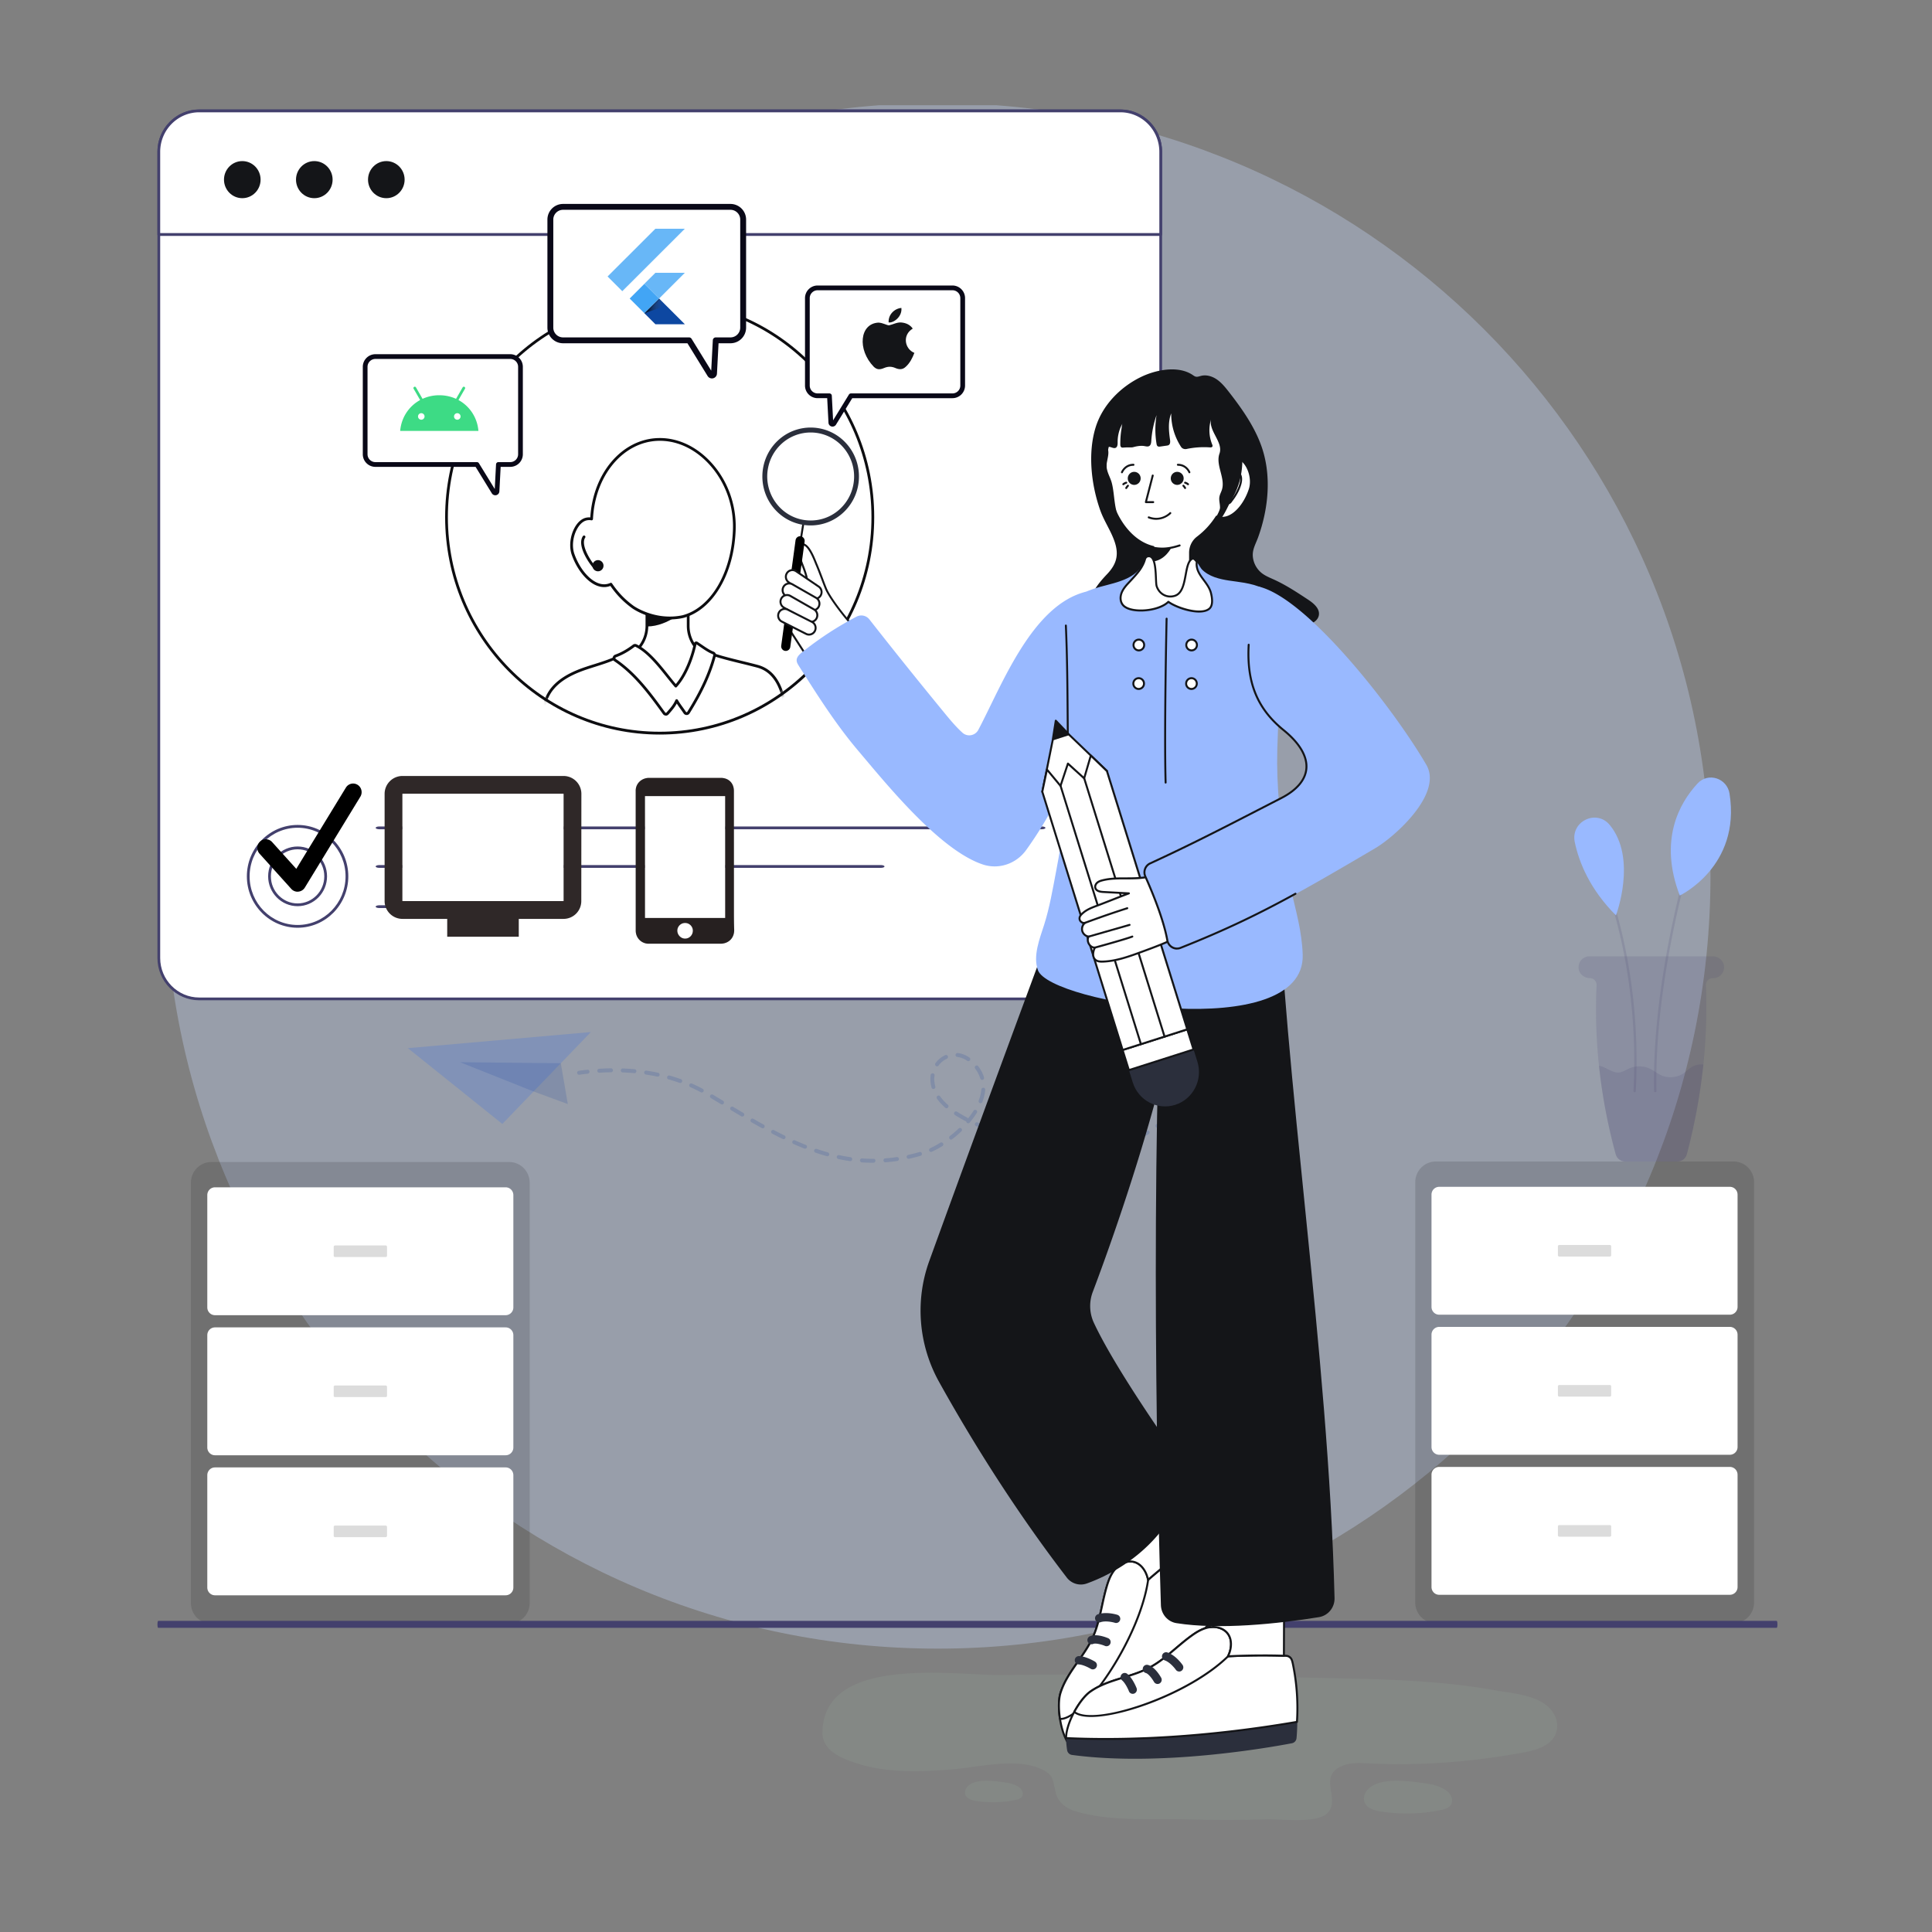 <svg xmlns="http://www.w3.org/2000/svg" fill="none" viewBox="0 0 450 450"><rect x="0" y="0" width="450" height="450" fill="#808080" stroke="none"/><g clip-path="url(#a)"><path d="M218.406 384c-99.411 0-180-80.589-180-180s80.589-180 180-180 180 80.589 180 180-80.589 180-180 180Z" fill="#B1BCD4" opacity=".5"/><path d="M49.223 270.656h69.389c2.631 0 4.763 2.161 4.763 4.826v97.879c0 2.665-2.132 4.826-4.763 4.826H49.223c-2.63 0-4.762-2.161-4.762-4.826v-97.879c0-2.665 2.132-4.826 4.762-4.826Z" fill="#141518" opacity=".15"/><path d="M50.073 276.549h67.707c.989 0 1.79.812 1.79 1.814v26.158a1.802 1.802 0 0 1-1.79 1.813H50.073c-.988 0-1.79-.812-1.79-1.813v-26.158c0-1.002.802-1.814 1.79-1.814Z" fill="#fff"/><path d="M78.038 290.092H89.83c.172 0 .312.141.312.316v2.068c0 .175-.14.316-.312.316H78.04a.314.314 0 0 1-.312-.316v-2.068c0-.175.14-.316.311-.316Z" fill="#141518" opacity=".15"/><path d="M50.073 309.174h67.707c.989 0 1.79.812 1.79 1.814v26.157a1.802 1.802 0 0 1-1.79 1.814H50.073c-.988 0-1.79-.812-1.79-1.814v-26.157c0-1.002.802-1.814 1.79-1.814Z" fill="#fff"/><path d="M78.038 322.71H89.83c.172 0 .312.141.312.316v2.069c0 .174-.14.315-.312.315H78.04a.313.313 0 0 1-.312-.315v-2.069c0-.175.14-.316.311-.316Z" fill="#141518" opacity=".15"/><path d="M50.073 341.789h67.707c.989 0 1.79.812 1.79 1.814v26.158a1.802 1.802 0 0 1-1.79 1.813H50.073c-.988 0-1.79-.812-1.79-1.813v-26.158c0-1.002.802-1.814 1.79-1.814Z" fill="#fff"/><path d="M78.038 355.333H89.83c.172 0 .312.141.312.316v2.069c0 .174-.14.315-.312.315H78.04a.313.313 0 0 1-.312-.315v-2.069c0-.175.14-.316.311-.316Zm256.365-84.792h69.389c2.63 0 4.763 2.161 4.763 4.826v97.879c0 2.665-2.133 4.825-4.763 4.825h-69.389c-2.63 0-4.763-2.16-4.763-4.825v-97.879c0-2.665 2.133-4.826 4.763-4.826Z" fill="#141518" opacity=".15"/><path d="M335.214 276.434h67.707c.989 0 1.79.812 1.79 1.813v26.158a1.802 1.802 0 0 1-1.79 1.814h-67.707c-.989 0-1.79-.812-1.79-1.814v-26.158c0-1.001.801-1.813 1.79-1.813Z" fill="#fff"/><path d="M363.179 289.977h11.791c.172 0 .311.141.311.315v2.069a.313.313 0 0 1-.311.316h-11.791a.314.314 0 0 1-.312-.316v-2.069c0-.174.14-.315.312-.315Z" fill="#141518" opacity=".15"/><path d="M335.214 309.059h67.707c.989 0 1.79.812 1.79 1.813v26.158a1.802 1.802 0 0 1-1.79 1.814h-67.707c-.989 0-1.79-.812-1.79-1.814v-26.158c0-1.001.801-1.813 1.79-1.813Z" fill="#fff"/><path d="M363.179 322.595h11.791c.172 0 .311.141.311.316v2.068a.313.313 0 0 1-.311.316h-11.791a.314.314 0 0 1-.312-.316v-2.068c0-.175.14-.316.312-.316Z" fill="#141518" opacity=".15"/><path d="M335.214 341.674h67.707c.989 0 1.79.812 1.79 1.814v26.157a1.802 1.802 0 0 1-1.79 1.814h-67.707c-.989 0-1.79-.812-1.79-1.814v-26.157c0-1.002.801-1.814 1.79-1.814Z" fill="#fff"/><path d="M363.179 355.218h11.791c.172 0 .311.141.311.316v2.068a.313.313 0 0 1-.311.316h-11.791a.314.314 0 0 1-.312-.316v-2.068c0-.175.14-.316.312-.316Z" fill="#141518" opacity=".15"/><path d="M36.843 379.155h376.984c.094 0 .173-.36.173-.804 0-.444-.077-.816-.173-.816H36.846c-.095 0-.174.36-.174.816 0 .456.077.804.174.804h-.003Z" fill="#43406D"/><path d="M233.722 390.153c-11.068.146-41.905-4.935-42.161 13.345-.06 4.34 4.607 6.141 8.079 7.247 7.092 2.259 14.58 1.971 21.899 1.404 6.193-.481 14.808-2.757 20.697-.218 3.316 1.429 2.893 2.607 3.696 5.785.503 1.988 2.293 3.425 4.219 4.053 7.983 2.599 18.707 1.773 27.041 2.008 5.953.166 11.915.166 17.868-.024 3.224-.102 11.751 1.068 14.152-1.462 3.168-3.336-2.385-8.465 3.368-10.951 1.962-.851 4.183-.709 6.317-.604 12.058.604 24.148-.368 36.015-2.558 3.264-.604 7.068-1.765 7.719-5.304.332-1.822-.399-3.656-1.674-4.984-3.028-3.154-8.762-3.477-12.841-4.214-5.398-.976-10.86-1.575-16.326-1.976-10.676-.785-21.387-.769-32.079-1.069a1595.32 1595.32 0 0 0-65.989-.482v.004Zm97.721 25.138c1.642.211 3.304.53 4.762 1.332.675.373 1.315.866 1.698 1.543.384.676.456 1.57.04 2.226-.467.741-1.394 1.004-2.245 1.183a38.961 38.961 0 0 1-14.236.331c-1.442-.234-3.097-.728-3.628-2.109-.379-.984-.02-2.15.683-2.931 2.701-3.016 9.442-2.024 12.93-1.575h-.004Zm-97.654-.178c1.079.138 2.17.348 3.125.874.443.243.863.567 1.111 1.013.247.445.299 1.028.024 1.461-.308.486-.915.66-1.475.777a25.472 25.472 0 0 1-9.333.219c-.947-.154-2.03-.478-2.381-1.385-.248-.647-.012-1.408.447-1.923 1.77-1.979 6.189-1.328 8.478-1.032l.004-.004Z" fill="#9CB8A6" opacity=".15"/><path d="M385.54 254.404h.004a.276.276 0 0 0 .272-.287c-.58-30.632 11.071-64.405 11.191-64.745a.282.282 0 0 0-.172-.36.276.276 0 0 0-.355.174c-.116.336-11.803 34.206-11.22 64.943 0 .154.128.275.28.275Zm-4.806-.001a.282.282 0 0 0 .28-.267c.875-16.786-1.582-30.527-3.796-39.097-2.401-9.296-5.05-14.697-5.078-14.749a.281.281 0 0 0-.376-.126.285.285 0 0 0-.123.381c.027.052 2.653 5.413 5.042 14.66 2.201 8.53 4.647 22.202 3.776 38.906a.286.286 0 0 0 .263.3h.016l-.004-.008Z" fill="#43406D" opacity=".15"/><path d="M367.685 225.558c.068.655.403 1.234.883 1.627a2.722 2.722 0 0 0 1.762.644c.883 0 1.574.757 1.542 1.652-.292 6.243-.1 12.502.559 18.745a130.728 130.728 0 0 0 3.896 20.611 2.297 2.297 0 0 0 2.209 1.696h12.159c1.026 0 1.941-.7 2.209-1.708a136.731 136.731 0 0 0 3.84-20.858c.635-6.166.839-12.332.603-18.494-.032-.895.659-1.64 1.542-1.64h.168c1.474 0 2.645-1.279 2.501-2.806-.136-1.324-1.33-2.275-2.645-2.275H370.19c-1.474 0-2.645 1.279-2.501 2.806h-.004Z" fill="#43406D" opacity=".15"/><path d="M372.43 248.228a130.589 130.589 0 0 0 3.895 20.611 2.298 2.298 0 0 0 2.21 1.697h12.158a2.299 2.299 0 0 0 2.21-1.709 136.827 136.827 0 0 0 3.839-20.858c-.839-.146-1.754 0-2.725.567-.671.409-1.218.983-1.866 1.437-1.562 1.073-3.695 1.243-5.393.409-.784-.385-1.463-.964-2.246-1.357a5.945 5.945 0 0 0-5.07-.157c-.759.34-1.487.85-2.31.939-1.654.17-3.172-1.381-4.71-1.571l.008-.008Z" fill="#43406D" opacity=".15"/><path d="M391.256 208.587s14.272-6.741 11.587-23.729c-.567-3.603-4.966-5.048-7.435-2.389-4.291 4.62-9.086 13.251-4.155 26.118h.003Zm-14.868 4.625s5.015-13.226-1.45-21.064c-3.105-3.761-9.15-.814-8.147 3.984 1.003 4.797 3.556 11.028 9.597 17.08Z" fill="#99B9FF"/><path d="M203.406 270.834c.253 0 .499-.205.499-.462 0-.256-.158-.461-.411-.461h-.088c-.861 0-1.742-.031-2.613-.093a.47.47 0 0 0-.486.428.461.461 0 0 0 .422.493c.891.061 1.792.095 2.677.095Zm2.819-.109h.033a39.574 39.574 0 0 0 2.748-.311.462.462 0 0 0-.131-.914c-.902.137-1.803.24-2.684.305a.463.463 0 0 0 .03.923l.004-.003Zm-8.18-.277a.456.456 0 0 0 .449-.397.46.46 0 0 0-.388-.523 39.804 39.804 0 0 1-2.66-.476.45.45 0 0 0-.541.356c-.05.25.105.492.352.547.911.195 1.826.359 2.72.486.024 0 .044.003.065.003l.003.004Zm13.588-.534c.03 0 .064-.003.098-.01a42.696 42.696 0 0 0 2.68-.691.464.464 0 0 0 .311-.571.455.455 0 0 0-.564-.315c-.868.256-1.749.482-2.62.677a.461.461 0 0 0-.347.551.459.459 0 0 0 .445.363l-.003-.004Zm-18.932-.602a.455.455 0 0 0 .439-.339.464.464 0 0 0-.317-.567 48.807 48.807 0 0 1-2.593-.801.457.457 0 0 0-.577.291.466.466 0 0 0 .287.585c.894.301 1.782.574 2.636.814.041.01.081.017.122.017h.003Zm24.158-1.002a.448.448 0 0 0 .185-.041 22.089 22.089 0 0 0 2.465-1.334.465.465 0 0 0 .148-.637.452.452 0 0 0-.628-.15c-.803.503-1.6.93-2.36 1.279a.469.469 0 0 0-.229.613.455.455 0 0 0 .415.273l.004-.003Zm37.353-.606h.017c.942-.03 1.87-.099 2.762-.195a.462.462 0 0 0 .405-.509.446.446 0 0 0-.503-.407 35.98 35.98 0 0 1-2.694.191.46.46 0 0 0-.439.476.459.459 0 0 0 .456.448l-.004-.004Zm-2.731-.006a.46.46 0 0 0 .456-.445.46.46 0 0 0-.439-.479 46.225 46.225 0 0 1-2.701-.178.464.464 0 0 0-.496.417.46.46 0 0 0 .412.503c.928.089 1.857.151 2.755.182h.017-.004Zm-63.965-.141a.464.464 0 0 0 .165-.893 66.021 66.021 0 0 1-2.508-1.053.456.456 0 0 0-.601.236.466.466 0 0 0 .233.609 62.54 62.54 0 0 0 2.542 1.067.459.459 0 0 0 .165.031l.004.003Zm58.52-.376a.452.452 0 0 0 .449-.393.46.46 0 0 0-.385-.524 87.95 87.95 0 0 1-2.694-.438.45.45 0 0 0-.526.377.46.46 0 0 0 .371.533c1.006.178 1.921.325 2.717.445.024 0 .044.003.068.003v-.003Zm13.605-.092c.03 0 .057 0 .087-.011.915-.184 1.823-.41 2.698-.68a.463.463 0 0 0 .303-.575.457.457 0 0 0-.567-.308c-.844.26-1.721.482-2.606.66a.46.46 0 0 0-.358.541.46.46 0 0 0 .446.373h-.003Zm-19-.869a.457.457 0 0 0 .446-.37.46.46 0 0 0-.355-.544 96.9 96.9 0 0 1-2.663-.588.452.452 0 0 0-.547.342.462.462 0 0 0 .341.554c.925.219 1.823.418 2.687.599a.41.41 0 0 0 .091.01v-.003Zm24.222-.749a.418.418 0 0 0 .179-.038c.857-.373 1.698-.8 2.491-1.266a.47.47 0 0 0 .166-.633.454.454 0 0 0-.625-.167c-.763.451-1.566.858-2.393 1.218a.463.463 0 0 0 .179.886h.003Zm-43.339-.041a.448.448 0 0 0 .277-.096 28.288 28.288 0 0 0 2.123-1.82.467.467 0 0 0 .02-.653.45.45 0 0 0-.644-.021 27.99 27.99 0 0 1-2.053 1.762.466.466 0 0 0-.084.646c.088.12.223.182.361.182Zm-39.015-.093a.46.46 0 0 0 .2-.876 92.568 92.568 0 0 1-2.434-1.231.456.456 0 0 0-.615.198.467.467 0 0 0 .196.623c.817.428 1.637.842 2.458 1.242a.45.45 0 0 0 .199.044h-.004Zm52.799-.383a.463.463 0 0 0 .121-.906 73.15 73.15 0 0 1-2.616-.763.45.45 0 0 0-.567.304.458.458 0 0 0 .3.575c.885.274 1.769.534 2.647.77a.47.47 0 0 0 .118.013l-.003.007Zm-5.23-1.638a.456.456 0 0 0 .429-.308.46.46 0 0 0-.277-.589 50.02 50.02 0 0 1-2.528-.992.457.457 0 0 0-.598.247.463.463 0 0 0 .243.605c.814.346 1.681.688 2.576 1.009a.48.48 0 0 0 .152.028h.003Zm-52.43-.514a.457.457 0 0 0 .402-.239.466.466 0 0 0-.182-.626 139.07 139.07 0 0 1-2.38-1.344.449.449 0 0 0-.622.174.466.466 0 0 0 .173.63c.796.461 1.596.913 2.396 1.354a.463.463 0 0 0 .22.055l-.007-.004Zm91.931-.109a.455.455 0 0 0 .277-.096 19.498 19.498 0 0 0 2.1-1.868.468.468 0 0 0-.004-.653.453.453 0 0 0-.645.004 18.776 18.776 0 0 1-2.005 1.782.467.467 0 0 0-.088.646c.092.12.227.182.365.182v.003Zm-44.075-1.054a.458.458 0 0 0 .348-.16 20.686 20.686 0 0 0 1.671-2.275.463.463 0 0 0-.139-.636.453.453 0 0 0-.628.14c-.378.598-.81 1.204-1.292 1.806a.476.476 0 0 0-.213-.233 27.1 27.1 0 0 1-2.34-1.347.45.45 0 0 0-.627.14.462.462 0 0 0 .138.636 27.69 27.69 0 0 0 2.417 1.392.391.391 0 0 0 .216.052c-.007.14.047.28.159.376a.439.439 0 0 0 .297.109h-.007Zm-52.612-1.57a.462.462 0 0 0 .229-.862c-.783-.465-1.57-.93-2.356-1.402a.453.453 0 0 0-.625.164.464.464 0 0 0 .162.633c.787.472 1.573.941 2.36 1.406a.434.434 0 0 0 .23.061Zm100.502-1.313c.142 0 .28-.069.371-.192a18.086 18.086 0 0 0 1.452-2.429.464.464 0 0 0-.203-.619.455.455 0 0 0-.611.206 17.22 17.22 0 0 1-1.377 2.305.466.466 0 0 0 .104.647.453.453 0 0 0 .267.085l-.003-.003Zm-52.927-.626a.46.46 0 0 0 .345-.158.469.469 0 0 0-.044-.653 11.375 11.375 0 0 1-1.783-1.95.455.455 0 0 0-.638-.106.472.472 0 0 0-.104.647c.513.721 1.158 1.43 1.924 2.103a.453.453 0 0 0 .3.113v.004Zm-52.285-.879a.448.448 0 0 0 .392-.226.466.466 0 0 0-.159-.633c-.783-.472-1.566-.944-2.356-1.413a.452.452 0 0 0-.625.164.467.467 0 0 0 .162.633c.787.469 1.57.941 2.353 1.413a.452.452 0 0 0 .233.065v-.003Zm60.205-.295a.458.458 0 0 0 .425-.294 10.14 10.14 0 0 0 .669-2.812.462.462 0 0 0-.415-.499.467.467 0 0 0-.493.421 9.356 9.356 0 0 1-.611 2.555.464.464 0 0 0 .26.599.48.48 0 0 0 .165.03Zm-64.934-2.49c.162 0 .32-.089.401-.246a.464.464 0 0 0-.189-.623 36.638 36.638 0 0 0-2.494-1.214.451.451 0 0 0-.598.239.46.46 0 0 0 .236.606c.828.366 1.648.766 2.431 1.187a.448.448 0 0 0 .213.055v-.004Zm112.392-.636a.453.453 0 0 0 .432-.318c.28-.876.509-1.8.682-2.747a.462.462 0 0 0-.368-.537.46.46 0 0 0-.53.373 21.256 21.256 0 0 1-.652 2.623.463.463 0 0 0 .436.606Zm-58.433-.188a.53.53 0 0 0 .125-.017.465.465 0 0 0 .314-.572 6.484 6.484 0 0 1-.203-1.033 5.777 5.777 0 0 1 .024-1.508.46.46 0 0 0-.381-.524.463.463 0 0 0-.517.387 6.732 6.732 0 0 0-.027 1.755c.044.4.125.797.233 1.183a.46.46 0 0 0 .439.336l-.007-.007Zm-58.966-1.389c.189 0 .365-.12.429-.308a.46.46 0 0 0-.28-.588 39.167 39.167 0 0 0-2.64-.838.46.46 0 0 0-.243.889 38.47 38.47 0 0 1 2.579.818.478.478 0 0 0 .152.027h.003Zm70.312-.718a.461.461 0 0 0 .436-.596 8.054 8.054 0 0 0-1.334-2.589.452.452 0 0 0-.638-.086.467.467 0 0 0-.084.647 7.178 7.178 0 0 1 1.185 2.295c.061.199.24.329.435.329Zm-75.575-.763a.46.46 0 0 0 .446-.366.466.466 0 0 0-.351-.548 44.908 44.908 0 0 0-2.721-.489.463.463 0 0 0-.516.39.46.46 0 0 0 .384.524c.902.133 1.8.294 2.664.479a.5.5 0 0 0 .094.01Zm-18.303-.445c.02 0 .04 0 .064-.003a62.657 62.657 0 0 1 1.958-.24.459.459 0 0 0 .405-.506c-.027-.253-.24-.448-.5-.411-.665.072-1.326.151-1.985.243a.457.457 0 0 0-.388.52c.03.229.226.4.449.4l-.003-.003Zm12.895-.366a.458.458 0 0 0 .453-.421.462.462 0 0 0-.412-.503c-.905-.082-1.83-.14-2.755-.174a.456.456 0 0 0-.472.445.462.462 0 0 0 .438.479c.905.03 1.817.092 2.704.171h.041l.003.003Zm-8.196-.106h.027a55.274 55.274 0 0 1 2.711-.099.458.458 0 0 0 .449-.469.458.458 0 0 0-.456-.455h-.007c-.901.01-1.83.045-2.755.103a.46.46 0 0 0-.428.489.46.46 0 0 0 .455.434l.004-.003Zm137.268-1.457a.46.46 0 0 0 .456-.431 28.81 28.81 0 0 0 .047-2.812c-.01-.253-.246-.424-.469-.448a.46.46 0 0 0-.442.475 29.641 29.641 0 0 1-.044 2.727.46.46 0 0 0 .425.492h.031l-.004-.003Zm-58.594-.028a.446.446 0 0 0 .364-.188 4.983 4.983 0 0 1 1.925-1.584.465.465 0 0 0 .226-.612.458.458 0 0 0-.605-.229 5.947 5.947 0 0 0-2.275 1.875.463.463 0 0 0 .365.738Zm7.292-1.2a.448.448 0 0 0 .374-.199.47.47 0 0 0-.114-.643c-.851-.595-1.773-.951-2.742-1.053a.453.453 0 0 0-.499.41.457.457 0 0 0 .405.506c.813.089 1.593.39 2.319.897a.457.457 0 0 0 .26.082h-.003Zm51.15-4.307h.051a.46.46 0 0 0 .402-.51 42.694 42.694 0 0 0-.399-2.774.45.45 0 0 0-.53-.373.463.463 0 0 0-.368.537c.162.921.294 1.834.389 2.713.027.236.222.41.452.41l.003-.003Zm-.948-5.456a.46.46 0 0 0 .442-.568 61.8 61.8 0 0 0-.699-2.702.456.456 0 0 0-.564-.318.465.465 0 0 0-.314.571c.254.903.487 1.796.689 2.661a.458.458 0 0 0 .442.356h.004Zm-1.503-5.326a.466.466 0 0 0 .433-.609 81.721 81.721 0 0 0-.909-2.63.455.455 0 0 0-.584-.274.463.463 0 0 0-.27.592c.314.862.615 1.731.898 2.603.064.195.24.318.432.318Zm-1.887-5.206a.465.465 0 0 0 .422-.637c-.344-.862-.695-1.72-1.056-2.569a.453.453 0 0 0-.598-.239.465.465 0 0 0-.24.605c.358.842.709 1.69 1.047 2.549a.456.456 0 0 0 .422.291h.003Zm-2.16-5.09a.466.466 0 0 0 .189-.041.466.466 0 0 0 .226-.613c-.385-.852-.773-1.693-1.161-2.517a.454.454 0 0 0-.608-.219.466.466 0 0 0-.216.615c.388.821.773 1.656 1.155 2.504a.456.456 0 0 0 .415.271Zm-2.357-5.008a.433.433 0 0 0 .203-.048.465.465 0 0 0 .206-.619c-.415-.849-.827-1.677-1.229-2.48a.45.45 0 0 0-.614-.202.466.466 0 0 0-.199.622c.401.801.813 1.629 1.225 2.474.078.164.24.256.408.256v-.003Zm-2.474-4.943a.465.465 0 0 0 .405-.674l-1.256-2.463a.452.452 0 0 0-.614-.199.466.466 0 0 0-.196.623l1.256 2.466c.081.158.24.25.405.25v-.003Zm-2.478-4.94a.43.43 0 0 0 .196-.044.466.466 0 0 0 .213-.616 83.1 83.1 0 0 1-1.141-2.504.454.454 0 0 0-.601-.236.464.464 0 0 0-.233.609c.371.848.756 1.69 1.151 2.528.078.164.243.26.412.26l.003.003Zm-2.214-5.066c.057 0 .114-.01.172-.034a.465.465 0 0 0 .25-.602 87.841 87.841 0 0 1-.983-2.573.454.454 0 0 0-.584-.273.462.462 0 0 0-.27.592c.317.872.648 1.737.993 2.599.07.178.243.288.422.288v.003Zm-1.891-5.199a.464.464 0 0 0 .432-.609 79.91 79.91 0 0 1-.81-2.631.456.456 0 1 0-.874.264c.26.889.533 1.775.82 2.657.064.195.24.319.432.319Zm-1.546-5.316a.463.463 0 0 0 .442-.578 81.973 81.973 0 0 1-.631-2.679.46.46 0 0 0-.544-.352.462.462 0 0 0-.347.551c.195.91.408 1.813.638 2.712a.458.458 0 0 0 .442.346Zm-1.175-5.412c.027 0 .054 0 .085-.007a.459.459 0 0 0 .364-.537 83.436 83.436 0 0 1-.442-2.716.454.454 0 1 0-.901.134c.135.916.283 1.837.449 2.747.04.222.232.379.449.379h-.004Zm-.793-5.48h.05a.456.456 0 0 0 .402-.509 76.394 76.394 0 0 1-.253-2.744c-.02-.253-.243-.451-.489-.424a.46.46 0 0 0-.419.496c.071.927.155 1.851.256 2.774a.46.46 0 0 0 .453.411v-.004Zm-.412-5.524h.02a.459.459 0 0 0 .436-.483 74.317 74.317 0 0 1-.061-2.753.459.459 0 0 0-.456-.459.457.457 0 0 0-.452.466c.003.927.027 1.857.064 2.784.01.25.213.441.456.441l-.007.004Zm-.03-5.542a.457.457 0 0 0 .455-.448c.027-.917.071-1.837.132-2.75a.461.461 0 0 0-.425-.493c-.25-.027-.47.175-.486.431a75.881 75.881 0 0 0-.132 2.785.46.46 0 0 0 .442.475h.014Zm.361-5.531a.459.459 0 0 0 .452-.414c.091-.913.203-1.827.328-2.733a.46.46 0 0 0-.389-.52.46.46 0 0 0-.513.393 76.3 76.3 0 0 0-.331 2.768.46.46 0 0 0 .406.506h.047Zm.763-5.484a.46.46 0 0 0 .449-.379c.162-.907.337-1.806.53-2.699a.463.463 0 0 0-.348-.551.459.459 0 0 0-.543.352 73.334 73.334 0 0 0-.537 2.734.462.462 0 0 0 .368.537c.027.003.054.006.081.006Zm1.215-5.397c.196 0 .378-.13.436-.329.259-.879.553-1.751.874-2.586a.467.467 0 0 0-.26-.599.452.452 0 0 0-.591.264 36.839 36.839 0 0 0-.898 2.658.462.462 0 0 0 .439.595v-.003Zm1.978-5.159a.453.453 0 0 0 .409-.26c.398-.824.834-1.628 1.296-2.388a.465.465 0 0 0-.152-.636.452.452 0 0 0-.628.151 30.75 30.75 0 0 0-1.337 2.466.466.466 0 0 0 .409.667h.003Zm2.863-4.714a.443.443 0 0 0 .361-.181c.55-.729 1.138-1.42 1.749-2.059a.47.47 0 0 0-.01-.654.456.456 0 0 0-.645.011 23.963 23.963 0 0 0-1.816 2.141.467.467 0 0 0 .084.647.447.447 0 0 0 .277.095Zm3.798-3.968a.458.458 0 0 0 .287-.102c.182-.151.368-.294.553-.438a19.362 19.362 0 0 1 1.634-1.115.465.465 0 0 0 .156-.633.449.449 0 0 0-.625-.157 20.168 20.168 0 0 0-2.289 1.624.466.466 0 0 0-.067.65.454.454 0 0 0 .354.171h-.003Zm23.192-2.336a.465.465 0 0 0 .213-.872 20.105 20.105 0 0 0-2.563-1.133.447.447 0 0 0-.58.281.46.46 0 0 0 .276.588c.841.305 1.665.667 2.448 1.081a.462.462 0 0 0 .209.052l-.003.003Zm-18.523-.523c.06 0 .121-.014.182-.038.81-.356 1.654-.667 2.515-.92a.461.461 0 0 0 .31-.571.455.455 0 0 0-.563-.315c-.898.267-1.783.588-2.627.958a.466.466 0 0 0-.236.609.455.455 0 0 0 .419.277Zm13.388-1.341a.465.465 0 0 0 .095-.917 22.252 22.252 0 0 0-2.758-.417.453.453 0 0 0-.493.42.462.462 0 0 0 .415.5c.895.078 1.786.215 2.647.403a.43.43 0 0 0 .094.011Zm-8.152-.206c.023 0 .047 0 .07-.006.882-.144 1.78-.233 2.664-.267a.46.46 0 0 0 .439-.479.461.461 0 0 0-.473-.445c-.921.034-1.856.127-2.775.277a.461.461 0 0 0-.378.531.46.46 0 0 0 .449.389h.004Z" fill="#003095" opacity=".15"/><path d="m137.633 240.381-42.636 3.753L117 261.79l20.633-21.409Z" fill="#0150FF" opacity=".15"/><path d="m130.628 247.645 1.63 9.518-7.975-2.935-17.129-6.818 23.474.235Z" fill="#07389D" opacity=".15"/><path d="M270.352 35.363v187.778c0 5.251-4.2 9.522-9.397 9.522H46.399c-5.197 0-9.407-4.266-9.407-9.522V35.363c0-5.265 4.21-9.531 9.407-9.531h214.556c5.197 0 9.397 4.266 9.397 9.531Z" fill="#fff"/><path d="M260.957 232.984H46.401c-5.367 0-9.73-4.415-9.73-9.848V35.358c0-5.433 4.363-9.858 9.73-9.858h214.556c5.358 0 9.715 4.42 9.715 9.858v187.778c0 5.428-4.357 9.848-9.715 9.848ZM46.401 26.154c-5.012 0-9.09 4.13-9.09 9.209V223.14c0 5.074 4.078 9.2 9.09 9.2h214.556c5.002 0 9.075-4.126 9.075-9.2V35.358c0-5.078-4.073-9.21-9.075-9.21H46.401v.005Z" fill="#43406D"/><path d="M270.352 35.363v19.25H36.992v-19.25c0-5.265 4.21-9.531 9.407-9.531h214.556c5.197 0 9.397 4.266 9.397 9.531Z" fill="#fff"/><path d="M270.349 54.942H36.989a.32.32 0 0 1-.317-.322V35.37c0-5.434 4.362-9.858 9.729-9.858h214.556c5.358 0 9.715 4.42 9.715 9.858v19.25a.32.32 0 0 1-.323.322Zm-233.037-.649h232.72V35.365c0-5.078-4.073-9.21-9.075-9.21H46.401c-5.012 0-9.09 4.132-9.09 9.21v18.928Z" fill="#43406D"/><mask id="b" width="100" height="101" x="104" y="70" maskUnits="userSpaceOnUse" style="mask-type:luminance"><path d="M153.653 170.771c27.423 0 49.653-22.526 49.653-50.313 0-27.787-22.23-50.314-49.653-50.314S104 92.671 104 120.458s22.23 50.313 49.653 50.313Z" fill="#fff"/></mask><g mask="url(#b)"><mask id="c" width="86" height="87" x="110" y="89" maskUnits="userSpaceOnUse" style="mask-type:luminance"><path d="M152.918 175.503c23.574 0 42.684-19.365 42.684-43.252 0-23.887-19.11-43.251-42.684-43.251-23.573 0-42.684 19.364-42.684 43.251 0 23.887 19.111 43.252 42.684 43.252Z" fill="#fff"/></mask><g mask="url(#c)"><path d="M144.866 153.33c3.433-.84 5.822-3.997 5.822-7.571v-3.579c6.619 1.239 11.55-2.489 11.55-2.489-1.233.942-1.939 2.431-1.935 3.993v2.065c0 3.575 2.395 6.731 5.822 7.567 5.216 1.273 8.653 3.459 8.653 5.942 0 3.935-8.629 22.123-19.277 22.128-10.649 0-19.282-18.179-19.282-22.113 0-2.484 3.437-4.67 8.652-5.948l-.005.005Z" fill="#fff"/><path d="M155.49 181.712c-6.23 0-11.378-6.086-13.891-9.718-3.414-4.924-5.704-10.555-5.708-12.722 0-2.555 3.323-4.9 8.894-6.264 3.281-.802 5.575-3.786 5.575-7.254v-3.579c0-.096.043-.188.114-.25a.344.344 0 0 1 .261-.072c6.396 1.191 11.255-2.393 11.303-2.426a.314.314 0 0 1 .445.067.329.329 0 0 1-.061.452c-1.134.869-1.811 2.262-1.811 3.737v2.071c0 3.468 2.294 6.452 5.58 7.254 5.571 1.36 8.899 3.704 8.899 6.26 0 2.166-2.29 7.792-5.704 12.721-2.513 3.632-7.661 9.723-13.896 9.723Zm-10.553-28.07c-5.187 1.268-8.406 3.425-8.406 5.635 0 1.749 1.991 7.154 5.589 12.347 2.442 3.526 7.43 9.44 13.37 9.44 5.941 0 10.928-5.919 13.37-9.45 3.598-5.198 5.59-10.602 5.59-12.351 0-2.205-3.219-4.362-8.406-5.631-3.57-.869-6.069-4.112-6.069-7.883v-2.071c0-.956.252-1.888.707-2.69-1.968.995-5.453 2.253-9.686 1.566v3.195c0 3.766-2.489 7.009-6.064 7.888l.005.005Z" fill="#0D0D10"/><path d="M160.081 141.543s-4.324 4.372-9.378 4.372v-3.723c.82.196 1.664.302 2.537.302.896 0 5.945-.749 6.841-.951Z" fill="#0D0D10"/><path d="M159.037 143.628c6.936-1.816 11.729-10.314 12.009-20.422.313-11.28-8.173-21.095-17.679-20.85-8.601.221-15.096 8.599-15.565 18.52a3.11 3.11 0 0 0-1.332.048c-2.404.653-4.082 5.068-2.987 8.2 1.598 4.56 5.4 8.509 8.813 6.947 1.527 2.253 3.144 3.882 5.135 5.333 0 0 5.016 3.612 11.601 2.224h.005Z" fill="#fff"/><path d="M155.948 144.275c-5.026 0-8.534-2.479-8.71-2.604-2.048-1.494-3.617-3.104-5.068-5.198-1.052.403-2.171.36-3.323-.135-2.281-.985-4.509-3.771-5.675-7.1-.64-1.826-.413-4.247.583-6.169.678-1.311 1.607-2.181 2.622-2.455a3.309 3.309 0 0 1 1.114-.101c.63-10.343 7.396-18.265 15.854-18.481.119 0 .237-.005.356-.005 4.11 0 8.159 1.821 11.44 5.155 4.115 4.18 6.381 10.026 6.215 16.036-.289 10.391-5.324 18.914-12.246 20.725h-.014a14.98 14.98 0 0 1-3.143.332h-.005Zm-13.659-8.528c.104 0 .204.053.265.14 1.446 2.137 3.006 3.756 5.059 5.25.047.034 4.983 3.507 11.345 2.172 6.647-1.744 11.483-10.017 11.763-20.115.161-5.832-2.034-11.501-6.026-15.56-3.252-3.301-7.268-5.059-11.326-4.958-8.212.211-14.769 8.042-15.252 18.212a.33.33 0 0 1-.119.236.308.308 0 0 1-.256.067 2.758 2.758 0 0 0-1.195.043c-.834.226-1.626.985-2.218 2.133-.915 1.768-1.129 3.983-.546 5.645 1.11 3.166 3.201 5.803 5.325 6.721 1.071.466 2.1.475 3.058.038a.314.314 0 0 1 .132-.029l-.009.005Z" fill="#0D0D10"/><path d="M138.732 132.758a.315.315 0 0 1-.222-.096c-1.052-1.053-4.285-5.501-2.74-7.793a.318.318 0 0 1 .446-.086.326.326 0 0 1 .085.451c-1.137 1.691 1.351 5.65 2.664 6.966a.32.32 0 0 1 0 .457.328.328 0 0 1-.228.096l-.005.005Z" fill="#0D0D10"/><path d="M139.281 133.07c.712 0 1.289-.585 1.289-1.306 0-.722-.577-1.307-1.289-1.307s-1.289.585-1.289 1.307c0 .721.577 1.306 1.289 1.306Z" fill="#0D0D10"/><path d="M127.976 184.731a2.893 2.893 0 0 1-2.49-2.81c-.08-4.53.114-9.061.574-13.567.242-2.368.583-4.804 1.792-6.851 1.821-3.079 5.272-4.732 8.634-5.861 3.361-1.129 6.917-1.96 9.781-4.064 3.451 3.805 7.287 7.221 11.35 10.348 3.115-3.041 5.3-5.957 7.026-9.978 3.608 1.36 8.017 2.234 11.739 3.233 8.619 2.316 6.685 17.405 7.04 25.649.062 1.422-.872 2.7-2.247 2.988-18.869 3.969-39.787 2.748-53.199.918v-.005Z" fill="#fff"/><path d="M153.34 186.758a193.706 193.706 0 0 1-25.379-1.705c-1.545-.211-2.735-1.557-2.764-3.128-.08-4.53.114-9.108.574-13.605.242-2.373.583-4.866 1.835-6.985 2.01-3.396 5.993-5.054 8.809-6a85.571 85.571 0 0 1 1.991-.639c2.674-.846 5.443-1.715 7.704-3.377a.307.307 0 0 1 .422.043c3.181 3.507 6.813 6.826 11.09 10.141 3.162-3.118 5.191-6.024 6.76-9.68a.315.315 0 0 1 .403-.173c2.499.942 5.391 1.648 8.183 2.33 1.209.298 2.404.586 3.528.889 7.334 1.969 7.277 12.548 7.23 21.047-.01 1.772-.019 3.444.043 4.9.071 1.604-.987 2.997-2.504 3.319-9.425 1.984-19.192 2.628-27.929 2.628l.004-.005Zm-7.083-34.752c-2.299 1.619-5.021 2.474-7.657 3.305-.663.211-1.322.418-1.977.639-2.721.917-6.557 2.507-8.458 5.721-1.185 2.004-1.512 4.415-1.749 6.717-.46 4.472-.65 9.022-.574 13.528a2.577 2.577 0 0 0 2.21 2.493c8.898 1.216 31.878 3.55 53.09-.913 1.209-.254 2.048-1.374 1.996-2.656-.062-1.466-.052-3.147-.043-4.929.043-8.278.1-18.578-6.756-20.418a169.267 169.267 0 0 0-3.513-.884c-2.707-.663-5.504-1.345-7.97-2.248-1.621 3.68-3.721 6.63-6.978 9.805a.315.315 0 0 1-.418.024c-4.319-3.329-7.984-6.658-11.198-10.175l-.005-.009Z" fill="#0D0D10"/><path d="M166.446 152.709c-1.247 4.741-3.49 9.118-6.083 13.269-.199.321-.654.307-.863-.005-.611-.927-1.365-1.859-1.882-2.782-.555 1.235-1.294 2.027-2.129 2.983a.51.51 0 0 1-.801-.033c-3.305-4.593-6.775-9.234-11.407-12.375-.37-.25-.322-.817.099-.971 1.513-.548 2.93-1.384 4.215-2.364a.534.534 0 0 1 .555-.067c3.546 1.725 6.543 6.279 9.264 9.445 2.541-2.791 3.992-7.35 4.518-9.868a.255.255 0 0 1 .394-.163c1.294.831 2.489 1.792 3.788 2.301a.536.536 0 0 1 .332.63Z" fill="#fff"/><path d="M155.094 166.676h-.043a.835.835 0 0 1-.63-.346c-3.547-4.934-6.846-9.262-11.327-12.298a.877.877 0 0 1-.384-.841.849.849 0 0 1 .555-.701c1.384-.5 2.774-1.283 4.13-2.316a.839.839 0 0 1 .886-.096c2.797 1.359 5.272 4.453 7.453 7.187.579.725 1.128 1.417 1.674 2.061 2.181-2.566 3.617-6.654 4.2-9.445a.59.59 0 0 1 .337-.418.588.588 0 0 1 .536.043c.36.231.711.471 1.062.711.905.62 1.763 1.211 2.674 1.566a.862.862 0 0 1 .526 1.014c-1.105 4.199-3.049 8.441-6.121 13.36a.798.798 0 0 1-.683.385h-.009a.849.849 0 0 1-.706-.385c-.228-.341-.475-.687-.716-1.028a27.918 27.918 0 0 1-.873-1.263c-.493.908-1.095 1.595-1.73 2.32l-.19.216a.84.84 0 0 1-.63.289l.009-.015Zm-7.168-16.036a.21.21 0 0 0-.143.053c-1.408 1.076-2.854 1.883-4.3 2.407a.202.202 0 0 0-.137.173c0 .033-.01.149.104.221 4.566 3.093 7.903 7.47 11.488 12.452a.184.184 0 0 0 .151.082.198.198 0 0 0 .152-.073l.19-.216c.749-.855 1.398-1.595 1.887-2.69a.33.33 0 0 1 .275-.192c.118.009.232.057.294.163.312.562.734 1.148 1.137 1.71.252.351.503.702.735 1.053.043.062.138.12.176.096a.17.17 0 0 0 .147-.087c3.034-4.857 4.954-9.046 6.045-13.178.028-.11-.048-.206-.138-.24-.977-.384-1.863-.989-2.797-1.633-.323-.221-.645-.442-.972-.653-.27 1.263-1.555 6.615-4.575 9.934a.32.32 0 0 1-.237.106h-.005a.327.327 0 0 1-.237-.11 83.138 83.138 0 0 1-1.925-2.354c-2.138-2.676-4.566-5.712-7.235-7.01a.174.174 0 0 0-.085-.019l.005.005Z" fill="#0D0D10"/></g></g><path d="M153.65 171.091c-27.555 0-49.97-22.714-49.97-50.636 0-27.92 22.415-50.635 49.97-50.635 27.556 0 49.971 22.714 49.971 50.635 0 27.922-22.415 50.636-49.971 50.636Zm0-100.627c-27.204 0-49.33 22.426-49.33 49.987 0 27.561 22.131 49.986 49.33 49.986 27.2 0 49.331-22.425 49.331-49.986 0-27.561-22.131-49.987-49.331-49.987Z" fill="#0D0D10"/><path d="M69.315 216.088c-6.514 0-11.815-5.371-11.815-11.972 0-6.6 5.3-11.971 11.815-11.971 6.514 0 11.814 5.371 11.814 11.971 0 6.601-5.3 11.972-11.814 11.972Zm0-23.29c-6.164 0-11.175 5.078-11.175 11.323s5.011 11.323 11.175 11.323c6.163 0 11.174-5.078 11.174-11.323s-5.01-11.323-11.174-11.323Zm0 18.27c-3.784 0-6.86-3.118-6.86-6.952 0-3.833 3.076-6.951 6.86-6.951 3.783 0 6.86 3.118 6.86 6.951 0 3.834-3.077 6.952-6.86 6.952Zm0-13.25c-3.428 0-6.22 2.825-6.22 6.303 0 3.478 2.787 6.303 6.22 6.303 3.432 0 6.22-2.825 6.22-6.303 0-3.478-2.788-6.303-6.22-6.303Z" fill="#43406D"/><path d="M69.313 207.698a1.977 1.977 0 0 1-1.465-.653l-7.391-8.201a2.026 2.026 0 0 1 .128-2.839 1.963 1.963 0 0 1 2.802.13l5.623 6.236 11.554-18.919a1.967 1.967 0 0 1 2.726-.653c.93.581 1.218 1.82.645 2.762L71 206.738a1.981 1.981 0 0 1-1.503.941c-.062.005-.123.01-.185.01v.009Z" fill="#000"/><path d="M134.058 211.5H88.324c-.448 0-.824-.144-.824-.321 0-.178.363-.321.824-.321h45.734c.448 0 .823.143.823.321 0 .177-.363.321-.823.321Zm71.144-9.361H88.324c-.448 0-.824-.144-.824-.321 0-.177.363-.326.824-.326h116.878c.449 0 .812.144.812.326 0 .182-.363.321-.812.321Zm37.474-8.992H88.324c-.448 0-.824-.144-.824-.321 0-.177.363-.326.824-.326h154.352c.448 0 .824.144.824.326 0 .182-.363.321-.824.321Z" fill="#43406D"/><path d="M56.434 46.161c2.354 0 4.262-1.933 4.262-4.319 0-2.385-1.908-4.319-4.262-4.319-2.354 0-4.262 1.934-4.262 4.32 0 2.385 1.908 4.318 4.262 4.318Zm16.773 0c2.355 0 4.263-1.933 4.263-4.319 0-2.385-1.909-4.319-4.263-4.319-2.353 0-4.262 1.934-4.262 4.32 0 2.385 1.909 4.318 4.263 4.318Zm16.774 0c2.354 0 4.262-1.933 4.262-4.319 0-2.385-1.908-4.319-4.262-4.319-2.354 0-4.262 1.934-4.262 4.32 0 2.385 1.908 4.318 4.262 4.318Z" fill="#141518"/><path d="M87.432 83.054h31.411a2.379 2.379 0 0 1 2.202 1.475c.12.29.182.6.182.914v20.358a2.392 2.392 0 0 1-1.472 2.207c-.289.12-.599.181-.912.181h-2.758l-.328 6.251a.391.391 0 0 1-.728.186l-3.951-6.437H87.432a2.378 2.378 0 0 1-2.202-1.474 2.396 2.396 0 0 1-.181-.914V85.443a2.394 2.394 0 0 1 1.471-2.207c.29-.12.6-.182.912-.182Z" fill="#fff"/><path d="m116.312 114.468.301-5.727h2.233a2.936 2.936 0 0 0 2.935-2.942V85.442a2.95 2.95 0 0 0-.86-2.08 2.934 2.934 0 0 0-2.075-.862h-31.41a2.944 2.944 0 0 0-2.934 2.942v20.357a2.937 2.937 0 0 0 2.935 2.943h23.338l3.789 6.173a.947.947 0 0 0 1.748-.447Zm2.534-30.862a1.834 1.834 0 0 1 1.832 1.836v20.357a1.831 1.831 0 0 1-1.832 1.836h-2.758a.55.55 0 0 0-.551.524l-.301 5.742-3.685-6.002a.555.555 0 0 0-.47-.263H87.436a1.839 1.839 0 0 1-1.832-1.836V85.442c.001-.487.194-.953.537-1.298a1.832 1.832 0 0 1 1.295-.538h31.41Z" fill="#090817"/><path d="M98.127 97.76a.76.76 0 0 0 0-1.521.76.76 0 0 0 0 1.521Zm8.388 0a.76.76 0 0 0 0-1.521.76.76 0 0 0 0 1.521Zm-8.66-4.582-1.517-2.633a.317.317 0 0 1 .355-.463c.081.021.15.074.192.147l1.535 2.666a9.345 9.345 0 0 1 3.901-.836c1.408 0 2.726.299 3.901.836l1.536-2.666a.317.317 0 0 1 .578.076.32.32 0 0 1-.032.24l-1.517 2.633c2.605 1.42 4.386 4.063 4.647 7.185H93.209c.26-3.122 2.042-5.765 4.646-7.185" fill="#3DDB85"/><path d="M221.849 67.054h-31.411a2.377 2.377 0 0 0-1.685.7 2.384 2.384 0 0 0-.698 1.689V89.8a2.39 2.39 0 0 0 2.383 2.389h2.758l.328 6.25a.393.393 0 0 0 .728.186l3.951-6.436h23.646a2.379 2.379 0 0 0 2.202-1.475c.12-.29.181-.6.181-.914V69.443a2.39 2.39 0 0 0-1.471-2.207 2.377 2.377 0 0 0-.912-.182Z" fill="#fff"/><path d="m192.969 98.468-.3-5.727h-2.234A2.938 2.938 0 0 1 187.5 89.8V69.442a2.938 2.938 0 0 1 2.935-2.942h31.41a2.938 2.938 0 0 1 2.935 2.942v20.357a2.95 2.95 0 0 1-.86 2.08 2.935 2.935 0 0 1-2.075.863h-23.338l-3.79 6.172a.949.949 0 0 1-1.037.42.947.947 0 0 1-.711-.866Zm-2.534-30.862a1.834 1.834 0 0 0-1.832 1.836v20.357a1.833 1.833 0 0 0 1.832 1.836h2.758a.552.552 0 0 1 .551.524l.302 5.742 3.685-6.002a.549.549 0 0 1 .469-.263h23.645a1.834 1.834 0 0 0 1.832-1.836V69.442a1.834 1.834 0 0 0-1.832-1.836h-31.41Z" fill="#090817"/><g clip-path="url(#d)"><path d="M210.966 85.428c-.778.754-1.628.635-2.446.278-.866-.365-1.66-.38-2.573 0-1.144.492-1.747.349-2.43-.278-3.876-3.99-3.304-10.065 1.096-10.287 1.072.056 1.818.587 2.446.635.937-.19 1.834-.738 2.835-.667 1.199.096 2.105.572 2.701 1.428-2.478 1.483-1.891 4.743.381 5.655-.453 1.19-1.041 2.372-2.018 3.244l.008-.008Zm-3.987-10.334c-.119-1.77 1.319-3.229 2.971-3.371.23 2.046-1.859 3.569-2.971 3.37Z" fill="#141518"/></g><path d="M131.143 48.188h38.992a2.96 2.96 0 0 1 2.959 2.954v25.177a2.964 2.964 0 0 1-.867 2.09 2.961 2.961 0 0 1-2.092.864h-3.423l-.408 7.73a.484.484 0 0 1-.367.447.49.49 0 0 1-.536-.217l-4.905-7.96h-29.353a2.955 2.955 0 0 1-2.959-2.954V51.142a2.963 2.963 0 0 1 .867-2.09 2.951 2.951 0 0 1 2.092-.864Z" fill="#fff"/><path d="m166.992 87.036.373-7.082h2.773a3.65 3.65 0 0 0 2.575-1.067 3.64 3.64 0 0 0 1.068-2.572V51.138a3.64 3.64 0 0 0-1.068-2.571 3.65 3.65 0 0 0-2.575-1.067h-38.992a3.646 3.646 0 0 0-3.643 3.638v25.177a3.64 3.64 0 0 0 1.068 2.572 3.65 3.65 0 0 0 2.575 1.067h28.972l4.704 7.635a1.178 1.178 0 0 0 1.288.518 1.169 1.169 0 0 0 .882-1.07Zm3.146-38.168a2.278 2.278 0 0 1 2.274 2.27v25.177a2.274 2.274 0 0 1-2.274 2.271h-3.424a.683.683 0 0 0-.684.648l-.374 7.101-4.575-7.423a.682.682 0 0 0-.583-.325h-29.352a2.278 2.278 0 0 1-2.273-2.27v-25.18a2.278 2.278 0 0 1 2.273-2.27h38.992Z" fill="#090817"/><g clip-path="url(#e)"><path d="m144.946 67.825-3.43-3.426 11.139-11.124h6.861m0 10.265h-6.861l-2.57 2.566 3.431 3.427" fill="#42A5F5" fill-opacity=".8"/><path d="m150.086 72.956 2.57 2.567h6.86l-5.999-5.992" fill="#0D47A1"/><path d="m146.664 69.536 3.425-3.422 3.426 3.42-3.426 3.422-3.425-3.42Z" fill="#42A5F5"/><path d="m150.086 72.956 3.425-3.42.478.477-3.425 3.42-.478-.477Z" fill="url(#f)"/><path d="m150.086 72.957 5.09-1.756-1.659-1.67" fill="url(#g)"/></g><path d="m170.945 211.809-.005-27.563c0-1.875-1.251-3.062-3.063-3.062h-16.688c-1.687 0-3.187 1.25-3.124 3.125l.006 32.437c0 1.813 1.438 3.125 3.125 3.063h16.625c1.688 0 3.188-1.125 3.187-3.188-.062-1.562-.063-3.187-.063-4.812Zm-11.374 6.812c-1 0-1.813-.875-1.813-1.875a1.813 1.813 0 0 1 3.625 0c.001 1.063-.812 1.875-1.812 1.875Zm9.312-4.812h-18.625l-.005-28.375h18.625l.005 28.375Z" fill="#2F2828"/><path d="m170.945 211.809-.005-27.563c0-1.875-1.251-3.062-3.063-3.062h-16.688c-1.687 0-3.187 1.25-3.124 3.125l.006 32.437c0 1.813 1.438 3.125 3.125 3.063h16.625c1.688 0 3.188-1.125 3.187-3.188-.062-1.562-.063-3.187-.063-4.812Zm-11.374 6.812c-1 0-1.813-.875-1.813-1.875a1.813 1.813 0 0 1 3.625 0c.001 1.063-.812 1.875-1.812 1.875Zm9.312-4.812h-18.625l-.005-28.375h18.625l.005 28.375Z" fill="#000" fill-opacity=".2"/><path d="M168.883 213.809h-18.625l-.005-28.375h18.625l.005 28.375Z" fill="#2F2828"/><path d="M168.883 213.809h-18.625l-.005-28.375h18.625l.005 28.375Z" fill="#fff"/><g clip-path="url(#h)"><path d="M131.249 180.74h-37.5a4.163 4.163 0 0 0-4.167 4.161v24.966a4.163 4.163 0 0 0 4.167 4.161h10.416v4.161h16.667v-4.161h10.417a4.145 4.145 0 0 0 4.146-4.161l.02-24.966a4.162 4.162 0 0 0-4.166-4.161Zm-37.5 29.127h37.5v-24.966h-37.5v24.966Z" fill="#2F2828" fill-rule="evenodd" clip-rule="evenodd"/><path d="M131.249 209.867h-37.5v-24.966h37.5v24.966Z" fill="#fff"/></g><path d="M256.283 118.89c.913 2.568 2.498 4.772 3.356 7.344 1.038 3.101.363 5.243-1.795 7.512-2.633 2.764-4.563 5.487-4.563 9.516.105 2.503 1.513 5.054 3.824 5.941 1.937.743 4.088.244 6.151.035 7.386-.753 15.044 2.331 22.142.13 2.402-.746 4.611-2.069 7.047-2.692 3.804-.973 7.865-.168 11.699-1.014 1.317-.289 2.782-.987 3.037-2.328.295-1.554-1.188-2.802-2.497-3.664-2.586-1.706-5.185-3.421-7.998-4.697-.963-.436-1.961-.832-2.795-1.485a5.589 5.589 0 0 1-2.07-3.734c-.19-1.715.624-2.974 1.201-4.552a38.314 38.314 0 0 0 1.51-5.294c1.025-4.889 1.092-10.139-.397-15.004-1.557-5.081-4.832-9.702-8.068-13.828-.794-1.01-1.629-2.014-2.691-2.73-1.062-.715-2.392-1.113-3.63-.8-.404.103-.818.278-1.225.185-.316-.072-.574-.299-.848-.474-3.424-2.187-8.588-1.08-11.974.577-4.726 2.31-8.876 6.48-10.494 11.672-1.894 6.079-1.018 13.495 1.075 19.387l.003-.003Z" fill="#141518"/><path d="M190.366 156.117c-1.683-1.746-5.375-7.921-6.786-9.898-.384-.536-.774-1.09-.943-1.729-.499-1.898.695-3.607 1.9-4.934a44.037 44.037 0 0 1 2.008-2.046c1.022-.979 1.649-1.873 1.262-3.331-.386-1.465-1.031-2.84-1.496-4.277-.278-.863-.987-2.843.404-3.132 1.605-.333 2.982 3.586 3.444 4.662.79 1.853 1.445 3.765 2.198 5.632.998 2.468 6.281 9.238 8.455 10.74-2.968 2.713-7.478 5.597-10.45 8.31l.004.003Z" fill="#fff"/><path d="M190.372 156.361a.234.234 0 0 0 .152-.059c1.476-1.351 3.376-2.771 5.209-4.142 1.842-1.379 3.745-2.806 5.238-4.167a.233.233 0 0 0 .075-.189.223.223 0 0 0-.098-.176c-2.111-1.454-7.356-8.114-8.374-10.634a95.448 95.448 0 0 1-.926-2.396c-.404-1.066-.822-2.169-1.276-3.239-.048-.113-.105-.254-.173-.419-.618-1.53-1.897-4.717-3.529-4.38-.373.079-.651.268-.821.567-.438.763-.031 2.011.21 2.754l.038.11c.193.598.42 1.197.641 1.771.309.808.628 1.646.852 2.496.342 1.303-.18 2.124-1.198 3.101a41.755 41.755 0 0 0-2.019 2.059c-1.099 1.21-2.501 3.063-1.951 5.15.18.688.604 1.283.977 1.805.472.657 1.191 1.778 2.026 3.074 1.625 2.527 3.651 5.673 4.784 6.848a.231.231 0 0 0 .163.069v-.003Zm10.084-8.527c-1.442 1.29-3.247 2.641-4.995 3.951-1.774 1.33-3.61 2.702-5.076 4.019-1.126-1.255-3.033-4.219-4.577-6.618-.838-1.3-1.56-2.424-2.039-3.091-.366-.516-.746-1.049-.906-1.654-.485-1.846.733-3.489 1.846-4.717a42.277 42.277 0 0 1 1.998-2.035c1.117-1.069 1.727-2.039 1.327-3.559-.231-.873-.553-1.722-.865-2.54a37.02 37.02 0 0 1-.631-1.75l-.038-.11c-.203-.626-.583-1.791-.251-2.376.106-.182.272-.292.519-.344 1.256-.254 2.532 2.909 3.01 4.098.068.169.126.313.176.427.452 1.059.866 2.159 1.269 3.221.306.805.608 1.609.93 2.407 1.001 2.479 6.019 8.891 8.303 10.668v.003Z" fill="#141518"/><path d="M185.327 133.423a.224.224 0 0 0 .223-.196l1.845-11.617a.234.234 0 0 0-.19-.268.231.231 0 0 0-.261.192l-1.845 11.618a.236.236 0 0 0 .19.268h.038v.003Z" fill="#141518"/><path d="M183.756 151.314c.169-.165.288-.389.318-.643l3.339-24.551a1.08 1.08 0 0 0-.923-1.21 1.04 1.04 0 0 0-.872.292 1.083 1.083 0 0 0-.319.643l-3.338 24.551a1.077 1.077 0 0 0 .919 1.21c.333.041.648-.075.876-.292Z" fill="#000"/><path d="M180.694 118.867c-4.295-4.549-4.142-11.762.347-16.118a11.147 11.147 0 0 1 15.906.351c4.295 4.548 4.142 11.761-.346 16.117a11.148 11.148 0 0 1-15.907-.35Zm15.123-.482a10.22 10.22 0 0 0 2.887-5.219 10.34 10.34 0 0 0-2.578-9.275 10.037 10.037 0 0 0-14.302-.317 10.229 10.229 0 0 0-2.887 5.219 10.34 10.34 0 0 0 2.579 9.276c1.869 1.977 4.383 3.101 7.087 3.16a9.997 9.997 0 0 0 7.217-2.844h-.003Z" fill="#2B2F3C"/><path d="M183.323 133.474a1.523 1.523 0 0 1 2.128-.426l5.252 3.565c.702.478.892 1.444.42 2.156a1.521 1.521 0 0 1-2.127.426l-5.252-3.569a1.568 1.568 0 0 1-.421-2.155v.003Z" fill="#fff"/><path d="M189.829 139.697c.57 0 1.127-.278 1.466-.791a1.8 1.8 0 0 0-.485-2.478l-5.252-3.569a1.748 1.748 0 0 0-2.447.491 1.797 1.797 0 0 0-.264 1.341c.091.468.356.874.75 1.138l5.252 3.569c.302.203.641.303.977.303l.003-.004Zm-5.249-6.677c.255 0 .506.076.723.224l5.252 3.569c.289.196.486.495.553.842.068.347 0 .698-.196.993a1.297 1.297 0 0 1-1.812.361l-5.252-3.568a1.31 1.31 0 0 1-.553-.843 1.32 1.32 0 0 1 1.028-1.554c.084-.017.169-.024.254-.024h.003Z" fill="#141518"/><path d="M182.477 136.689a1.521 1.521 0 0 1 2.09-.591l5.51 3.146a1.564 1.564 0 0 1 .584 2.118 1.522 1.522 0 0 1-2.09.591l-5.511-3.146a1.564 1.564 0 0 1-.583-2.118Z" fill="#fff"/><path d="M189.326 142.387c.618 0 1.215-.327 1.541-.908a1.801 1.801 0 0 0-.672-2.434l-5.51-3.146a1.755 1.755 0 0 0-2.403.678 1.801 1.801 0 0 0 .672 2.434l5.51 3.146c.272.154.57.23.862.23Zm-5.503-6.257c.22 0 .441.058.638.172l5.51 3.145c.628.358.848 1.166.495 1.802a1.3 1.3 0 0 1-1.778.502l-5.51-3.146a1.332 1.332 0 0 1-.495-1.801c.169-.31.451-.53.787-.626.115-.035.234-.052.353-.052v.004Z" fill="#141518"/><path d="M181.985 139.39a1.521 1.521 0 0 1 2.09-.591l5.51 3.146a1.562 1.562 0 0 1 .583 2.118 1.521 1.521 0 0 1-2.09.591l-5.51-3.146a1.563 1.563 0 0 1-.583-2.118Z" fill="#fff"/><path d="M188.834 145.085c.159 0 .319-.024.478-.069a1.735 1.735 0 0 0 1.062-.845 1.796 1.796 0 0 0-.671-2.431l-5.511-3.146a1.738 1.738 0 0 0-1.34-.165 1.746 1.746 0 0 0-1.062.842c-.478.86-.176 1.95.672 2.435l5.51 3.145c.268.155.563.231.862.231v.003Zm-5.507-6.257c.221 0 .441.058.638.172l5.51 3.146c.628.357.848 1.165.496 1.801a1.297 1.297 0 0 1-1.778.506l-5.51-3.146a1.333 1.333 0 0 1-.496-1.802 1.302 1.302 0 0 1 1.14-.677Z" fill="#141518"/><path d="M181.421 142.696a1.526 1.526 0 0 1 2.059-.694l5.656 2.864a1.565 1.565 0 0 1 .686 2.087c-.38.77-1.3 1.079-2.06.694l-5.656-2.864a1.566 1.566 0 0 1-.685-2.087Z" fill="#fff"/><path d="M188.439 148.041a1.758 1.758 0 0 0 1.577-.99c.211-.426.245-.911.095-1.365a1.762 1.762 0 0 0-.885-1.031l-5.656-2.864a1.753 1.753 0 0 0-2.365.801 1.798 1.798 0 0 0 .791 2.396l5.656 2.864c.247.127.515.189.787.189Zm-5.653-5.975c.197 0 .394.045.58.137l5.656 2.864c.312.158.543.43.655.763.112.337.085.695-.071 1.011a1.293 1.293 0 0 1-1.751.592l-5.656-2.864a1.33 1.33 0 0 1-.583-1.774 1.31 1.31 0 0 1 1.17-.733v.004Z" fill="#141518"/><path d="M227.872 169.995c-.73 1.378-2.545 1.708-3.699.667-1.526-1.379-2.863-2.992-4.176-4.59a1234.773 1234.773 0 0 1-17.501-21.801 2.377 2.377 0 0 0-2.972-.65 77.632 77.632 0 0 0-12.737 8.334c-.598.482-1.242 1.083-1.232 1.857.007.478.271.907.526 1.31 4.278 6.762 8.577 13.549 13.738 19.648 6.589 7.784 19.027 23.234 29.098 26.583 3.722 1.238 7.786-.158 10.097-3.366a90.144 90.144 0 0 0 13.579-28.161c.407-1.44.654-2.926.671-4.421.099-9.414-5.333-18.473-.234-27.604-12.676 3.073-19.675 21.855-25.155 32.19l-.003.004Z" fill="#99B9FF"/><path d="M263.45 137.34c3.057-.75 5.184-3.559 5.184-6.742v-3.187c-6.212-1.475-10.647-8.95-11.091-17.944-.499-10.035 6.864-18.947 15.332-18.92 7.662.025 13.606 7.351 14.22 16.177.4-.076.801-.079 1.188.017 2.151.533 3.735 4.432 2.819 7.241-1.337 4.091-4.641 7.68-7.712 6.36-1.316 2.035-2.725 3.517-4.468 4.851-1.096.839-1.724 2.163-1.724 3.558v1.843c0 3.184 2.131 5.993 5.188 6.739 4.645 1.134 7.705 3.08 7.705 5.294 0 3.504-7.685 6.35-17.172 6.35-9.483 0-17.171-2.836-17.175-6.339 0-2.211 3.061-4.16 7.706-5.298Z" fill="#fff"/><path d="M272.901 149.208h.014c9.758 0 17.399-2.895 17.399-6.584 0-2.248-2.949-4.311-7.882-5.518-2.949-.722-5.012-3.4-5.012-6.515v-1.843c0-1.327.611-2.589 1.632-3.372 1.795-1.372 3.166-2.844 4.418-4.752.947.351 1.941.296 2.959-.172 1.995-.914 3.912-3.427 4.882-6.401.529-1.623.282-3.755-.634-5.432-.625-1.138-1.456-1.888-2.345-2.111a2.943 2.943 0 0 0-1.031-.059c-.74-9.197-6.908-16.117-14.427-16.141h-.037c-3.743 0-7.407 1.705-10.325 4.806-3.573 3.792-5.466 9.028-5.201 14.361.454 9.135 5.004 16.544 11.091 18.111v3.005c0 3.115-2.056 5.793-5.008 6.519-4.933 1.21-7.878 3.273-7.878 5.525 0 1.798 1.842 3.469 5.181 4.703 3.264 1.207 7.6 1.87 12.207 1.87h-.003Zm10.481-29.099a.219.219 0 0 0-.19.106c-1.252 1.936-2.613 3.414-4.414 4.793-1.137.87-1.816 2.269-1.816 3.74v1.843c0 3.328 2.206 6.195 5.365 6.966 4.716 1.151 7.532 3.046 7.532 5.067 0 3.373-7.6 6.116-16.941 6.12h-.014c-4.556 0-8.835-.653-12.051-1.843-3.101-1.145-4.879-2.699-4.879-4.266 0-2.022 2.812-3.916 7.529-5.072 3.155-.773 5.36-3.637 5.357-6.968v-3.188a.235.235 0 0 0-.176-.226c-5.979-1.42-10.468-8.712-10.915-17.727-.258-5.205 1.591-10.314 5.075-14.017 2.83-3.008 6.379-4.662 9.993-4.662h.033c7.346.024 13.362 6.883 13.993 15.96a.234.234 0 0 0 .088.168.238.238 0 0 0 .183.045 2.524 2.524 0 0 1 1.09.013c.763.19 1.492.86 2.052 1.885.859 1.567 1.093 3.554.601 5.06-.933 2.857-2.752 5.26-4.638 6.123-.961.441-1.89.471-2.769.097a.268.268 0 0 0-.088-.017Z" fill="#141518"/><path d="M272.867 127.485s-1.544 3.232-4.655 3.315v-3.315c.73.176 1.483.269 2.256.272.774.003 1.598-.089 2.396-.272h.003Z" fill="#141518"/><path d="M270.702 128.015c1.439 0 2.742-.299 4.123-.746a.233.233 0 0 0 .149-.293.229.229 0 0 0-.289-.151c-2.076.671-3.963 1.001-6.426.433a.233.233 0 0 0-.275.176.235.235 0 0 0 .173.278c.913.21 1.748.303 2.542.303h.003Zm15.79-10.753a.23.23 0 0 0 .166-.072c1.174-1.227 3.575-5.092 2.283-6.921a.227.227 0 0 0-.319-.055.238.238 0 0 0-.054.324c1.065 1.509-1.085 5.119-2.239 6.326a.231.231 0 0 0 .167.391l-.004.007Z" fill="#141518"/><path d="M285.927 117.485a1.097 1.097 0 0 1-1.089-1.104c0-.61.488-1.104 1.089-1.104s1.089.494 1.089 1.104c0 .609-.488 1.104-1.089 1.104Z" fill="#141518"/><path d="M249.051 406.4c14.362-10.221 28.26-23.096 40.284-36.295a51.54 51.54 0 0 0-1.418-2.011h.004s2.381 3.039 3.623 5.081a1.338 1.338 0 0 1-.132 1.582c-3.457 3.947-20.904 23.32-38.924 33.899a1.3 1.3 0 0 1-1.56-.193c-.53-.509-1.259-1.255-1.88-2.063h.003Z" fill="#2B2F3C"/><path d="M249.072 406.401c4.584-3.263 9.117-6.794 13.558-10.52a175.73 175.73 0 0 0 2.619-2.221c8.53-7.361 16.676-15.393 24.11-23.551a49.786 49.786 0 0 0-8.852-10.056c-.261-.227-.536-.458-.838-.633a1.458 1.458 0 0 0-1.608.083c-.804.584-1.605 1.182-2.395 1.784a159.21 159.21 0 0 0-8.242 6.684l-.017.017c-.326-1.881-1.517-3.765-3.345-4.195-1.517-.354-3.125.392-4.18 1.547-1.059 1.152-1.643 2.665-2.087 4.174-1.188 3.981-1.564 8.231-3.305 11.999-2.086 4.524-6.029 8.097-7.491 12.869-.448 1.45-.455 3.733-.102 6.002.36 2.318 1.106 4.621 2.175 6.024v-.007Z" fill="#fff"/><path d="M249.072 406.632a.235.235 0 0 0 .132-.041c4.472-3.18 9.039-6.725 13.572-10.534.878-.729 1.754-1.471 2.622-2.224 8.242-7.117 16.361-15.045 24.127-23.572a.233.233 0 0 0 .021-.288 50.024 50.024 0 0 0-8.893-10.105 5.853 5.853 0 0 0-.872-.656 1.676 1.676 0 0 0-1.856.096c-.804.588-1.605 1.186-2.399 1.784-.607.461-1.208.925-1.808 1.393a158.575 158.575 0 0 0-6.165 5.06c-.414-1.736-1.591-3.555-3.441-3.988-1.489-.344-3.175.275-4.4 1.616-1.15 1.255-1.748 2.936-2.141 4.263-.441 1.486-.777 3.033-1.103 4.525-.543 2.506-1.106 5.098-2.188 7.443-.893 1.932-2.151 3.727-3.373 5.463-1.618 2.304-3.291 4.686-4.132 7.433-.442 1.43-.482 3.713-.109 6.11.397 2.564 1.208 4.799 2.219 6.126.044.059.112.09.18.09l.007.006Zm39.995-36.549c-7.718 8.461-15.78 16.33-23.967 23.396-.865.749-1.737 1.492-2.616 2.217-4.465 3.748-8.957 7.241-13.362 10.383-.905-1.286-1.628-3.359-1.998-5.738-.363-2.331-.326-4.535.095-5.9.821-2.678 2.47-5.03 4.068-7.302 1.232-1.754 2.504-3.565 3.413-5.539 1.103-2.393 1.673-5.009 2.223-7.539.322-1.486.655-3.023 1.092-4.491.401-1.358.957-2.905 2.036-4.081 1.099-1.203 2.653-1.784 3.963-1.478 1.785.42 2.877 2.314 3.172 4.009a.229.229 0 0 0 .377.134 163.75 163.75 0 0 1 10.637-8.468 1.228 1.228 0 0 1 1.357-.072c.299.175.57.406.804.608a49.554 49.554 0 0 1 8.71 9.861h-.004Z" fill="#141518"/><path d="M246.891 400.383c5.595.247 18.621-18.992 20.531-32.414l-.017.017c-.326-1.88-1.517-3.765-3.346-4.194-1.516-.354-3.124.392-4.18 1.547-1.058 1.152-1.642 2.664-2.086 4.174-1.188 3.981-1.564 8.23-3.305 11.998-2.087 4.525-6.029 8.097-7.492 12.869-.447 1.451-.454 3.734-.101 6.003h-.004Z" fill="#fff"/><path d="M247.001 400.612c5.72 0 18.712-18.972 20.652-32.617a.228.228 0 0 0-.04-.169c-.346-1.815-1.551-3.812-3.499-4.27-1.489-.343-3.175.275-4.4 1.616-1.15 1.255-1.748 2.936-2.141 4.263-.441 1.486-.777 3.033-1.103 4.525-.543 2.506-1.106 5.099-2.188 7.443-.893 1.932-2.151 3.727-3.373 5.463-1.618 2.304-3.291 4.686-4.132 7.433-.441 1.431-.482 3.713-.109 6.11.017.11.109.189.217.196h.112l.004.007Zm20.184-32.579c-.889 6.095-4.187 13.986-8.832 21.137-4.299 6.618-8.682 10.881-11.257 10.977-.33-2.258-.285-4.38.122-5.703.821-2.679 2.47-5.03 4.068-7.303 1.231-1.753 2.504-3.565 3.413-5.538 1.103-2.393 1.673-5.01 2.222-7.54.323-1.485.655-3.022 1.093-4.49.4-1.358.957-2.905 2.036-4.081 1.099-1.203 2.653-1.784 3.963-1.478 1.784.419 2.877 2.313 3.172 4.008v.014-.003Z" fill="#141518"/><path d="M260.592 377.79a.977.977 0 0 0-.34-1.671c-.261-.083-2.626-.784-4.543-.117a.975.975 0 0 0-.597 1.238.96.96 0 0 0 1.222.605c1.123-.392 2.799-.035 3.352.137.326.1.665.017.906-.192Zm-3.237 5.569c-.777-.33-2.182-.701-2.731-.457a.955.955 0 0 1-1.266-.502.974.974 0 0 1 .495-1.282c1.497-.664 3.804.258 4.248.447.489.209.72.78.513 1.275a.953.953 0 0 1-1.259.523v-.004Zm-3.312 5.333c-.42-.255-1.828-.984-2.775-1.011a.967.967 0 0 1-.933-1.001.963.963 0 0 1 .987-.945c1.612.045 3.495 1.155 3.705 1.282a.98.98 0 0 1 .333 1.338.95.95 0 0 1-1.317.34v-.003Z" fill="#2B2F3C"/><path d="m270.109 349.844 7.539 9.97c-.661.488-1.323.976-1.978 1.475a159.21 159.21 0 0 0-8.241 6.684l-.017.017c-.326-1.881-1.517-3.765-3.345-4.195-1.466-.34-3.01.344-4.065 1.434l-4.085-4.524c4.824-3.353 9.693-7.186 14.196-10.858l-.004-.003Z" fill="#fff"/><path d="M267.394 368.211a.239.239 0 0 0 .153-.059 163.71 163.71 0 0 1 8.244-6.687c.652-.495 1.313-.986 1.975-1.471a.226.226 0 0 0 .092-.155.253.253 0 0 0-.044-.175l-7.539-9.971a.231.231 0 0 0-.153-.089.234.234 0 0 0-.17.052c-3.528 2.877-8.838 7.137-14.179 10.847a.236.236 0 0 0-.041.347l4.085 4.524c.045.048.106.083.17.076a.226.226 0 0 0 .163-.069c1.106-1.141 2.582-1.664 3.851-1.372 1.785.42 2.877 2.314 3.172 4.009a.231.231 0 0 0 .224.193h-.003Zm9.911-8.454c-.601.44-1.198.887-1.792 1.333-.607.461-1.208.925-1.808 1.393a158.587 158.587 0 0 0-6.165 5.061c-.414-1.737-1.591-3.555-3.441-3.988-1.36-.317-2.914.192-4.108 1.327l-3.75-4.154c5.188-3.616 10.325-7.725 13.81-10.565l7.254 9.593Z" fill="#141518"/><path d="M275.628 194.572s-15.479-.677-22.688-.031c0 0-21.763 58.512-36.498 99.177-3.356 9.262-2.501 19.535 2.276 28.134 7.78 14.006 17.925 30.21 29.767 45.605a4.119 4.119 0 0 0 4.665 1.362c5.71-2.049 18.244-8.152 23.34-23.389a4.234 4.234 0 0 0-.577-3.803c-3.919-5.487-16.242-23.045-21.121-33.503a9.262 9.262 0 0 1-.268-7.203c5.795-15.317 29.413-80.625 21.107-106.352l-.003.003Z" fill="#141518"/><path d="M248.311 404.837c17.531.804 36.297-.781 53.778-3.779a49.58 49.58 0 0 0 .088-2.468h.007s.047 3.881-.2 6.271a1.326 1.326 0 0 1-1.059 1.172c-5.116.98-30.611 5.511-51.253 2.723a1.325 1.325 0 0 1-1.12-1.117c-.112-.729-.238-1.771-.241-2.799v-.003Z" fill="#2B2F3C"/><path d="M248.307 404.842c5.595.257 11.312.268 17.076.068 1.137-.031 2.274-.079 3.414-.137 11.189-.543 22.484-1.857 33.288-3.71a50.677 50.677 0 0 0-.94-13.443c-.072-.343-.15-.694-.282-1.021a1.468 1.468 0 0 0-1.323-.928 147.05 147.05 0 0 0-5.239-.089c-2.765 0-5.527.062-8.282.203h-.024c.876-1.689 1.072-3.916-.118-5.391-.988-1.221-2.708-1.626-4.242-1.365-1.533.258-2.907 1.093-4.17 2.008-3.342 2.417-6.202 5.545-9.853 7.45-4.383 2.29-9.656 2.675-13.693 5.545-1.229.87-2.61 2.675-3.702 4.69-1.113 2.056-1.914 4.342-1.914 6.113l.004.007Z" fill="#fff"/><path d="M257.549 405.272c2.578 0 5.198-.045 7.848-.138 1.136-.031 2.276-.079 3.416-.137 10.817-.526 22.024-1.778 33.316-3.714a.23.23 0 0 0 .19-.213 50.84 50.84 0 0 0-.944-13.504c-.068-.327-.149-.709-.291-1.063a1.701 1.701 0 0 0-1.527-1.072c-.991-.035-1.985-.059-2.976-.072a155.492 155.492 0 0 0-10.206.165c.719-1.63.886-3.799-.315-5.288-.971-1.197-2.681-1.75-4.459-1.448-1.655.279-3.087 1.19-4.265 2.049-1.248.905-2.446 1.919-3.603 2.902-1.941 1.647-3.949 3.349-6.219 4.535-1.873.98-3.953 1.619-5.965 2.238-2.67.822-5.432 1.671-7.756 3.325-1.211.859-2.619 2.64-3.773 4.768-1.232 2.276-1.941 4.545-1.941 6.223 0 .124.095.227.217.234 3 .137 6.091.206 9.249.206l.004.004Zm44.322-4.411c-11.211 1.915-22.343 3.152-33.081 3.675-1.137.055-2.274.103-3.41.137-5.802.203-11.468.183-16.836-.058.061-1.582.736-3.668 1.88-5.779 1.119-2.067 2.477-3.793 3.634-4.611 2.263-1.612 4.987-2.448 7.623-3.259 2.029-.626 4.13-1.272 6.04-2.269 2.317-1.21 4.343-2.929 6.304-4.59 1.15-.976 2.341-1.987 3.576-2.878 1.137-.825 2.507-1.705 4.075-1.966 1.595-.279 3.176.23 4.027 1.282 1.161 1.437.883 3.614.092 5.137a.238.238 0 0 0 .01.233c.044.073.122.121.207.104 2.64-.138 5.368-.207 8.126-.207h.166c.754 0 1.51.007 2.267.021.987.014 1.978.038 2.965.072.499.017.937.323 1.117.784.129.32.207.674.268.983a50.54 50.54 0 0 1 .946 13.199l.004-.01Z" fill="#141518"/><path d="M250.228 398.727c4.278 3.662 26.193-3.5 35.799-12.94h-.024c.875-1.689 1.072-3.916-.119-5.391-.987-1.221-2.707-1.627-4.241-1.365-1.534.258-2.908 1.093-4.17 2.008-3.342 2.417-6.202 5.545-9.853 7.45-4.384 2.29-9.656 2.675-13.694 5.545-1.228.87-2.609 2.675-3.701 4.69l.003.003Z" fill="#fff"/><path d="M254.139 399.915c8.02 0 24.052-6.099 32.053-13.962a.208.208 0 0 0 .067-.154c.821-1.654 1.073-3.978-.193-5.549-.97-1.197-2.68-1.75-4.458-1.448-1.656.279-3.088 1.19-4.265 2.049-1.249.904-2.447 1.919-3.604 2.902-1.94 1.647-3.949 3.349-6.219 4.535-1.873.98-3.953 1.619-5.965 2.238-2.67.822-5.432 1.671-7.756 3.324-1.211.86-2.619 2.641-3.773 4.769a.235.235 0 0 0 .055.289c.804.687 2.222 1.007 4.054 1.007h.004Zm31.659-14.223c-4.38 4.27-11.75 8.475-19.74 11.26-7.397 2.575-13.436 3.235-15.533 1.715 1.099-1.991 2.416-3.641 3.539-4.438 2.263-1.613 4.987-2.448 7.624-3.26 2.029-.625 4.129-1.272 6.039-2.269 2.318-1.21 4.343-2.929 6.304-4.59 1.15-.976 2.341-1.987 3.576-2.877 1.137-.825 2.508-1.705 4.075-1.967 1.595-.278 3.176.231 4.028 1.283 1.16 1.437.882 3.613.091 5.136l-.006.01.003-.003Z" fill="#141518"/><path d="M274.705 389.332a.944.944 0 0 0 .506-.179.982.982 0 0 0 .23-1.358c-.159-.227-1.605-2.249-3.525-2.905a.952.952 0 0 0-1.218.612.975.975 0 0 0 .604 1.234c1.123.385 2.236 1.705 2.572 2.183a.953.953 0 0 0 .834.409l-.003.004Zm-5.921 2.406c-.417-.742-1.303-1.908-1.886-2.056a.974.974 0 0 1-.699-1.182.961.961 0 0 1 1.167-.709c1.585.403 2.854 2.558 3.094 2.985a.98.98 0 0 1-.363 1.327.967.967 0 0 1-.424.127.96.96 0 0 1-.885-.492h-.004Zm-5.839 2.17c-.18-.461-.855-1.912-1.588-2.517a.987.987 0 0 1-.136-1.372.954.954 0 0 1 1.354-.137c1.249 1.035 2.07 3.08 2.158 3.311a.977.977 0 0 1-.848 1.334.964.964 0 0 1-.943-.616l.003-.003Z" fill="#2B2F3C"/><path d="m299.086 373.102-.048 12.559c-.817-.024-1.638-.048-2.453-.059a162.046 162.046 0 0 0-10.552.186h-.023c.875-1.688 1.072-3.916-.119-5.391-.957-1.179-2.592-1.592-4.085-1.382l-.506-6.113c5.839.337 12.004.317 17.783.2h.003Z" fill="#fff"/><path d="M286.01 386.021h.017a157.36 157.36 0 0 1 8.126-.206h.166c.753 0 1.51.007 2.267.017.814.011 1.632.035 2.449.059a.24.24 0 0 0 .167-.066.253.253 0 0 0 .071-.165l.047-12.559a.235.235 0 0 0-.068-.168c-.044-.045-.091-.09-.166-.066-7.193.148-12.839.086-17.765-.199a.247.247 0 0 0-.177.069.225.225 0 0 0-.064.182l.502 6.113a.224.224 0 0 0 .085.161.237.237 0 0 0 .173.048c1.561-.22 3.047.279 3.875 1.3 1.16 1.437.882 3.613.091 5.136a.24.24 0 0 0 .01.234.234.234 0 0 0 .19.107l.004.003Zm8.143-.67c-2.64 0-5.252.062-7.767.186.72-1.63.886-3.799-.315-5.288-.886-1.09-2.426-1.657-4.051-1.496l-.462-5.607c4.822.268 10.335.326 17.304.189l-.044 12.081c-.74-.02-1.483-.041-2.222-.051-.757-.011-1.517-.018-2.273-.018h-.167l-.003.004Z" fill="#141518"/><path d="M270.395 373.882c.068 2.087 1.574 3.851 3.61 4.177 9.982 1.599 23.601.158 33.207-1.396 2.137-.347 3.688-2.252 3.63-4.445-1.435-57.735-11.726-120.273-13.558-173.807-5.256-2.736-16.211-3.94-24.887-3.86-4.217 48.754-3.542 130.982-2.002 179.331Z" fill="#141518"/><path d="M269.635 252.664a.225.225 0 0 0 .227-.227c.143-6.511.248-10.3.458-16.224a.231.231 0 0 0-.22-.24c-.119-.028-.231.096-.238.223-.207 5.924-.315 9.716-.457 16.231 0 .127.098.234.223.237h.007Z" fill="#141518"/><path d="M302.356 214.286c.56 2.678.991 5.373 1.069 8.096.604 20.811-58.789 11.332-61.66 3.617-1.238-3.331.425-7.416 1.432-10.589 1.276-4.026 1.978-8.186 2.769-12.339 1.628-8.561 2.918-17.225 2.796-25.964-.146-10.473-.055-20.941-.513-31.393-.091-2.087.323-4.243 1.751-5.831 1.235-1.392 3.006-2.152 4.726-2.737 3.821-1.289 9.372-1.708 11.489-5.765.156-.306.285-.853.502-1.262.01-.017.017-.027.017-.048.139-.223.292-.399.502-.464 2.399-.667 1.778 5.783 2.161 6.945.604 1.812 2.392 2.812 4.231 2.217 3.132-1.011 1.951-7.694 4.106-8.65.265-.12.631.241.997.732.486.65.964 1.523 1.191 1.754.815.846 1.86 1.42 2.949 1.819 2.236.807 4.628.911 6.935 1.316 1.51.279 3.05.623 4.424 1.345 2.877 1.502 4.591 4.596 4.479 7.873-.329 9.877-.926 19.761-1.201 29.639-.234 8.368.733 16.881 1.757 25.173.598 4.824 2.06 9.637 3.081 14.512l.01.004Z" fill="#99B9FF"/><path d="M248.773 177.338a.232.232 0 0 0 .227-.237c-.044-3.166-.068-6.333-.088-9.499-.051-7.182-.105-14.608-.424-21.904-.007-.127-.092-.227-.238-.223a.23.23 0 0 0-.217.24c.319 7.286.373 14.708.424 21.887.024 3.166.044 6.333.089 9.503 0 .127.105.227.227.227v.006Zm25.423-64.396a1.51 1.51 0 0 1-1.499-1.52c0-.839.671-1.52 1.499-1.52a1.51 1.51 0 0 1 1.499 1.52 1.51 1.51 0 0 1-1.499 1.52Zm1.837.957c.041 0 .082-.01.119-.034a.237.237 0 0 0 .078-.32c-.01-.014-.21-.351-.434-.574a.226.226 0 0 0-.322 0 .232.232 0 0 0 0 .326c.179.183.363.485.363.489.044.072.118.11.196.11v.003Zm.679-.88a.233.233 0 0 0 .176-.083.235.235 0 0 0-.027-.326c-.014-.011-.353-.299-.773-.402a.227.227 0 0 0-.275.171.23.23 0 0 0 .169.279c.312.076.584.302.584.306a.222.222 0 0 0 .149.055h-.003Zm.318-2.788a.231.231 0 0 0 .211-.32c-.007-.021-.753-1.877-2.893-1.888a.232.232 0 0 0-.228.234c0 .127.129.224.231.231h.014c1.794 0 2.428 1.533 2.455 1.598.037.09.122.145.214.145h-.004Zm-12.849 2.711a1.51 1.51 0 0 1-1.499-1.52c0-.839.671-1.52 1.499-1.52a1.51 1.51 0 0 1 1.499 1.52 1.51 1.51 0 0 1-1.499 1.52Zm-1.859.958a.234.234 0 0 0 .196-.11s.183-.306.363-.488a.236.236 0 0 0 0-.327.228.228 0 0 0-.322 0c-.221.224-.424.561-.434.574a.236.236 0 0 0 .197.355v-.004Zm-.679-.88a.215.215 0 0 0 .146-.055s.271-.227.587-.306a.231.231 0 0 0 .169-.278.226.226 0 0 0-.274-.172c-.421.103-.76.388-.774.402a.235.235 0 0 0-.027.326.225.225 0 0 0 .177.083h-.004Zm-.319-2.788a.231.231 0 0 0 .214-.145c.027-.065.661-1.598 2.456-1.598.006 0 .013-.004.013 0a.228.228 0 0 0 .227-.231c0-.13-.101-.247-.244-.233-2.109 0-2.872 1.87-2.879 1.887-.048.12.01.254.125.303.027.01.058.017.085.017h.003Zm5.568 6.956h1.71a.232.232 0 0 0 0-.464h-1.411l1.523-5.899a.237.237 0 0 0-.163-.286.23.23 0 0 0-.278.165l-1.598 6.189a.243.243 0 0 0 .041.199c.044.059.108.09.18.09l-.004.006Zm2.413 3.878c2.09 0 3.426-1.378 3.443-1.395a.232.232 0 0 0-.006-.327.225.225 0 0 0-.323.007c-.078.082-1.957 2.008-4.774.938a.227.227 0 0 0-.295.138.234.234 0 0 0 .136.299 5.077 5.077 0 0 0 1.819.344v-.004Z" fill="#141518"/><path d="M281.744 141.719c-1.842 1.753-7.508-.028-9.605-1.541-2.266 2.269-8.811 2.775-10.552.777-.658-.753-.706-1.867-.366-2.795.339-.928 1.007-1.709 1.693-2.441.899-.973 1.842-1.932 2.592-3.008.55-.798.997-1.661 1.228-2.589.01-.017.017-.027.017-.048.139-.224.292-.399.502-.464 2.399-.667 1.778 5.783 2.162 6.945.604 1.811 2.392 2.812 4.231 2.217 3.131-1.011 1.951-7.694 4.105-8.65.265-.12.631.241.998.732-.414 2.96 2.605 4.545 3.301 7.261.265 1.039.539 2.785-.312 3.604h.006Z" fill="#fff"/><path d="M279.277 142.676c1.086 0 2.029-.227 2.62-.791.899-.863.702-2.558.376-3.827-.298-1.172-1.007-2.131-1.696-3.059-.94-1.272-1.829-2.476-1.602-4.109a.216.216 0 0 0-.044-.172c-.359-.481-.828-1.007-1.275-.804-1.079.478-1.385 2.142-1.71 3.905-.384 2.077-.777 4.226-2.372 4.738-1.673.54-3.369-.351-3.946-2.073-.095-.282-.126-.983-.16-1.795-.084-1.953-.19-4.38-1.201-5.129-.308-.227-.668-.282-1.079-.169-.319.096-.515.368-.637.564a.22.22 0 0 0-.028.065c-.006.018-.017.038-.02.048-.2.819-.59 1.64-1.194 2.514-.611.873-1.368 1.684-2.097 2.472l-.475.508c-.652.695-1.378 1.523-1.741 2.521-.407 1.113-.251 2.275.411 3.028.685.788 2.066 1.255 3.892 1.317 2.219.079 5.262-.502 6.85-1.953 1.608 1.09 4.719 2.204 7.122 2.204l.006-.003Zm2.308-1.131c-1.687 1.609-7.21-.042-9.317-1.561a.234.234 0 0 0-.296.024c-1.221 1.22-4.03 2.052-6.653 1.949-1.673-.058-2.972-.481-3.566-1.162-.655-.746-.597-1.812-.322-2.558.332-.914 1.024-1.698 1.645-2.362l.472-.509c.743-.797 1.51-1.622 2.141-2.523.631-.918 1.045-1.788 1.262-2.661.129-.206.241-.313.37-.354.264-.072.492-.045.682.099.834.616.943 3.119 1.014 4.772.037.884.068 1.579.183 1.926.659 1.966 2.603 2.987 4.52 2.365 1.852-.598 2.293-2.987 2.68-5.095.302-1.637.587-3.184 1.446-3.565 0 0 .169-.062.668.588-.207 1.774.763 3.087 1.7 4.356.658.89 1.34 1.815 1.618 2.898.241.942.53 2.63-.247 3.376v-.003Zm-20.241-19.64c-2.002-2.657-1.598-6.422-2.388-9.43-.343-1.303-1.157-2.493-1.208-3.841-.055-1.45.838-3.001.159-4.397.543-.492 1.344.375 1.968.062.434-.217.448-.825.445-1.313a8.654 8.654 0 0 1 1.136-4.356c-.166.292-.173.845-.227 1.179-.068.412-.126.825-.173 1.238a22.427 22.427 0 0 0-.116 2.375c0 .152 0 .306.041.454a.53.53 0 0 0 .272.347c.118.052.254.042.383.031a15.43 15.43 0 0 1 1.255-.051c.377 0 .73.041 1.093-.059.773-.216 1.707-.378 2.504-.254.407.062.852.206 1.204-.01.384-.238.441-.764.469-1.218.132-2.035.546-4.05 1.224-5.968a20.305 20.305 0 0 0-.006 6.673c.034.2.078.42.237.547.18.148.441.124.669.089.488-.068.98-.141 1.469-.209.166-.024.336-.049.478-.141.373-.244.35-.795.289-1.238-.289-2.049-.482-4.208.274-6.127a14.141 14.141 0 0 0 2.297 7.798c.275.419.791.595 1.279.491a19.68 19.68 0 0 1 5.419-.374c.221.017.492.01.597-.189.085-.158.014-.351-.054-.516a8.74 8.74 0 0 1-.268-5.79c-.55 2.744 2.908 5.309 1.974 7.946-.953 2.692 1.432 5.71.564 8.433-.173.543-.472 1.045-.574 1.609-.156.846.153 1.705.136 2.565-.017.828-1.469 3.221-2.032 3.823 2.083.564 3.762-4.105 4.662-5.58a17.551 17.551 0 0 0 1.659-3.576c1.442-4.311 1.062-9.152-.248-13.483-1.218-4.026-3.987-7.433-7.78-9.153-3.121-1.413-6.592-1.935-9.992-2.004-5.398-.106-8.136 1.53-11.655 5.749-3.169 3.795-4.21 8.113-3.508 13.095.139.976.376 1.936.495 2.915.221 1.809.048 3.751.913 5.347.95 1.753 2.847 5.72 4.662 6.508l.003.003Zm10.151 60.603h.007a.232.232 0 0 0 .224-.24c-.349-11.783.22-37.901.227-38.163a.234.234 0 0 0-.224-.237c-.105.007-.23.1-.234.227-.007.261-.576 26.394-.227 38.186a.23.23 0 0 0 .231.224l-.004.003Z" fill="#141518"/><path d="M265.259 151.491a1.25 1.25 0 0 1-1.242-1.258 1.25 1.25 0 0 1 1.242-1.258 1.25 1.25 0 0 1 1.241 1.258 1.25 1.25 0 0 1-1.241 1.258Z" fill="#fff"/><path d="M265.258 151.724a1.48 1.48 0 0 0 1.469-1.488 1.48 1.48 0 0 0-1.469-1.489 1.48 1.48 0 0 0-1.469 1.489 1.48 1.48 0 0 0 1.469 1.488Zm0-2.513a1.02 1.02 0 0 1 1.011 1.025 1.02 1.02 0 0 1-1.011 1.024 1.02 1.02 0 0 1-1.011-1.024 1.02 1.02 0 0 1 1.011-1.025Z" fill="#141518"/><path d="M277.556 151.491a1.25 1.25 0 0 1-1.242-1.258 1.25 1.25 0 0 1 1.242-1.258 1.25 1.25 0 0 1 1.241 1.258 1.25 1.25 0 0 1-1.241 1.258Z" fill="#fff"/><path d="M277.547 151.724a1.48 1.48 0 0 0 1.469-1.488 1.48 1.48 0 0 0-1.469-1.489c-.811 0-1.468.667-1.468 1.489 0 .821.657 1.488 1.468 1.488Zm0-2.513a1.02 1.02 0 0 1 1.011 1.025 1.02 1.02 0 0 1-1.011 1.024 1.02 1.02 0 0 1-1.011-1.024 1.02 1.02 0 0 1 1.011-1.025Z" fill="#141518"/><path d="M265.22 160.472a1.25 1.25 0 0 1-1.242-1.259 1.25 1.25 0 0 1 1.242-1.258 1.25 1.25 0 0 1 1.241 1.258 1.25 1.25 0 0 1-1.241 1.259Z" fill="#fff"/><path d="M265.219 160.705a1.48 1.48 0 0 0 1.469-1.489 1.48 1.48 0 0 0-1.469-1.488 1.48 1.48 0 0 0-1.469 1.488 1.48 1.48 0 0 0 1.469 1.489Zm0-2.513c.556 0 1.011.46 1.011 1.024a1.02 1.02 0 0 1-1.011 1.025 1.02 1.02 0 0 1-1.011-1.025 1.02 1.02 0 0 1 1.011-1.024Z" fill="#141518"/><path d="M277.509 160.472a1.25 1.25 0 0 1-1.242-1.259 1.25 1.25 0 0 1 1.242-1.258 1.25 1.25 0 0 1 1.241 1.258 1.25 1.25 0 0 1-1.241 1.259Z" fill="#fff"/><path d="M277.516 160.705a1.48 1.48 0 0 0 1.468-1.489 1.48 1.48 0 0 0-1.468-1.488 1.48 1.48 0 0 0-1.469 1.488 1.48 1.48 0 0 0 1.469 1.489Zm0-2.513c.556 0 1.01.46 1.01 1.024a1.02 1.02 0 0 1-1.01 1.025 1.02 1.02 0 0 1-1.011-1.025 1.02 1.02 0 0 1 1.011-1.024Z" fill="#141518"/><path d="m278.01 244.444.889 2.854c1.309 4.215-.998 8.705-5.158 10.036-4.159 1.327-8.59-1.011-9.903-5.226l-.889-2.854 15.057-4.81h.004Z" fill="#2B2F3C"/><path d="m261.503 244.575 15.059-4.811 1.461 4.692-15.06 4.811-1.46-4.692Z" fill="#fff"/><path d="M262.935 249.487a.21.21 0 0 0 .068-.01l15.061-4.81a.232.232 0 0 0 .136-.114.21.21 0 0 0 .014-.175l-1.459-4.693a.231.231 0 0 0-.289-.151l-15.061 4.81a.233.233 0 0 0-.136.113.214.214 0 0 0-.013.175l1.459 4.693c.03.1.122.162.217.162h.003Zm14.773-5.195-14.623 4.669-1.324-4.249 14.624-4.669 1.323 4.249Z" fill="#141518"/><path d="m242.779 184.404 15.065-4.814-8.727-8.378-3.206-3.356-.733 4.614-2.399 11.934Z" fill="#fff"/><path d="M242.78 184.637a.215.215 0 0 0 .068-.011l15.064-4.809a.226.226 0 0 0 .153-.169.238.238 0 0 0-.065-.22l-8.726-8.378-3.2-3.346a.23.23 0 0 0-.234-.058.233.233 0 0 0-.156.186l-.729 4.614-2.399 11.923a.234.234 0 0 0 .071.22.241.241 0 0 0 .153.058v-.01Zm14.623-5.147-14.321 4.573 2.321-11.545.658-4.164 2.891 3.022 8.451 8.118v-.004Z" fill="#141518"/><path d="m243.863 179.241 3.155 3.806 1.724-5.188 3.786 3.428 1.547-5.308 3.76 3.616 18.712 60.156-15.061 4.809-18.712-60.155 1.089-5.164Z" fill="#fff"/><path d="M261.485 244.791a.209.209 0 0 0 .067-.01l15.062-4.81a.232.232 0 0 0 .149-.292l-18.712-60.159a.236.236 0 0 0-.061-.1l-3.76-3.613c-.057-.055-.142-.076-.217-.055a.22.22 0 0 0-.159.158l-1.446 4.958-3.515-3.187a.232.232 0 0 0-.21-.052.235.235 0 0 0-.159.151l-1.595 4.8-2.894-3.49a.223.223 0 0 0-.231-.075.233.233 0 0 0-.17.175l-1.089 5.164a.234.234 0 0 0 .007.12l18.712 60.159a.23.23 0 0 0 .217.165l.004-.007Zm14.772-5.195-14.623 4.673-18.627-59.877.977-4.638 2.853 3.445a.236.236 0 0 0 .217.079.226.226 0 0 0 .173-.155l1.615-4.858 3.526 3.198a.222.222 0 0 0 .213.051.222.222 0 0 0 .157-.158l1.442-4.944 3.443 3.311 18.628 59.88.006-.007Zm-31.095-67.126 3.94-1.258-3.207-3.356-.733 4.614Z" fill="#141518"/><path d="M271.249 241.682a.232.232 0 0 0 .217-.303l-18.712-60.159a.232.232 0 0 0-.288-.151.232.232 0 0 0-.15.292l18.712 60.159c.031.1.122.162.217.162h.004Zm-5.507 1.756a.231.231 0 0 0 .217-.302l-18.712-60.159a.231.231 0 0 0-.288-.151.231.231 0 0 0-.149.292l18.712 60.159c.03.1.122.161.217.161h.003Z" fill="#141518"/><path d="M273.044 201.586a14.09 14.09 0 0 1-6.409 2.772c-3.261.512-6.657-.138-9.857.68-.438.114-.882.258-1.225.557-.342.299-.56.788-.431 1.224.214.719 1.127.887 1.866.928l5.948.324c-2.514.938-4.926 1.942-7.44 2.881-1.14.426-2.311.869-3.234 1.671-.461.398-.879.801-.821 1.413.058.612.78 1.086 1.303.887a1.831 1.831 0 0 0-.675 1.894c.18.691.804 1.238 1.503 1.32-.645 1.018.254 2.61 1.449 2.565-.462.918-.652 2.187.125 2.85.468.399 1.133.437 1.744.416 3.084-.107 6.05-1.183 8.951-2.245 4.512-1.65 9.099-3.342 12.94-6.257-3.216-4.236-4.889-8.523-5.741-13.883l.004.003Z" fill="#fff"/><path d="M256.647 224.212c.084 0 .173 0 .254-.004 3.155-.11 6.138-1.203 9.022-2.258 4.472-1.637 9.1-3.332 13.001-6.289a.229.229 0 0 0 .089-.154.224.224 0 0 0-.044-.172c-3.068-4.037-4.825-8.286-5.697-13.78a.24.24 0 0 0-.143-.179.24.24 0 0 0-.224.031 13.817 13.817 0 0 1-6.304 2.727c-1.421.223-2.901.213-4.336.223-1.832-.007-3.729 0-5.54.461-.458.117-.937.271-1.32.608-.37.324-.669.905-.499 1.468.295.997 1.635 1.07 2.073 1.094l4.852.261c-.906.347-1.798.698-2.694 1.052-1.232.485-2.46.97-3.719 1.441-1.096.409-2.334.869-3.301 1.712-.411.357-.97.845-.899 1.612.034.368.261.719.607.939.119.075.241.13.367.161a2.08 2.08 0 0 0-.34 1.719 2.047 2.047 0 0 0 1.388 1.427c-.187.499-.126 1.097.173 1.63.295.522.76.873 1.269.973-.4.986-.448 2.166.322 2.826.462.392 1.069.474 1.643.474v-.003Zm21.816-8.784c-3.807 2.829-8.326 4.483-12.696 6.085-2.85 1.045-5.799 2.125-8.883 2.231-.553.017-1.177-.01-1.588-.361-.658-.564-.509-1.695-.068-2.568a.23.23 0 0 0-.01-.23.255.255 0 0 0-.2-.107c-.468.028-.93-.275-1.208-.767-.275-.491-.292-1.041-.041-1.44a.23.23 0 0 0 .014-.224.224.224 0 0 0-.18-.13c-.604-.069-1.154-.55-1.306-1.149-.153-.594.095-1.289.587-1.646a.23.23 0 0 0 .068-.296.227.227 0 0 0-.282-.11c-.17.065-.397.027-.601-.103-.227-.145-.373-.365-.397-.588-.044-.488.296-.825.744-1.217.905-.788 2.052-1.217 3.162-1.63 1.259-.471 2.49-.956 3.725-1.44 1.232-.485 2.46-.97 3.719-1.441a.23.23 0 0 0 .146-.251.226.226 0 0 0-.214-.196l-5.948-.323c-.98-.052-1.523-.303-1.659-.763-.109-.365.102-.757.36-.984.312-.271.726-.405 1.133-.508 1.757-.451 3.63-.451 5.429-.447 1.455 0 2.948 0 4.407-.227a14.288 14.288 0 0 0 6.209-2.589c.892 5.305 2.623 9.472 5.585 13.422l-.007-.003Z" fill="#141518"/><path d="M255.041 220.943c.021 0 .041 0 .061-.007.282-.075 6.888-1.88 8.717-2.571a.234.234 0 0 0 .135-.299.228.228 0 0 0-.295-.138c-1.808.684-8.608 2.541-8.675 2.558a.235.235 0 0 0-.163.285.228.228 0 0 0 .22.172Zm-1.388-2.575s6.824-1.953 9.504-2.723a.232.232 0 0 0 .16-.285c-.034-.124-.16-.2-.282-.158-2.68.77-9.504 2.723-9.504 2.723l.126.446-.004-.003Zm-.888-3.204a.204.204 0 0 0 .078-.014c.047-.017 4.885-1.836 9.788-3.386a.227.227 0 0 0 .149-.289.224.224 0 0 0-.288-.151 213.521 213.521 0 0 0-9.809 3.393.234.234 0 0 0-.136.299.23.23 0 0 0 .214.151l.004-.003Z" fill="#141518"/><path d="M298.418 185.995c-10.949 5.583-19.672 10.149-30.581 15.124a2.317 2.317 0 0 0-1.15 3.039c1.866 4.201 4.279 10.3 5.089 14.904.255 1.437 1.724 2.293 3.071 1.767 17.813-6.996 28.331-13.188 45.496-23.276 4.434-2.606 15.814-12.652 11.872-19.424-7.607-13.075-27.805-38.967-39.107-41.515-2.932 13.783-4.723 24.912 5.876 33.555 7.438 6.065 6.902 12.02-.566 15.829v-.003Z" fill="#99B9FF"/><path d="M274.14 221.166c.308 0 .617-.059.912-.176 9.697-3.84 17.715-7.615 26.801-12.617a.231.231 0 0 0 .092-.313.225.225 0 0 0-.309-.093c-9.069 4.992-17.07 8.76-26.75 12.594a2.001 2.001 0 0 1-1.737-.121 2.091 2.091 0 0 1-1.028-1.461c-.889-4.982-3.607-11.5-5.147-14.942a2.083 2.083 0 0 1 1.028-2.733c9.293-4.273 16.961-8.224 25.84-12.796 1.531-.788 3.095-1.595 4.706-2.421 3.621-1.86 5.68-4.263 5.952-6.951.302-2.96-1.564-6.165-5.392-9.266-6.049-4.906-8.53-10.974-8.034-19.683a.23.23 0 0 0-.217-.244h-.014a.23.23 0 0 0-.227.22c-.506 8.874 2.025 15.062 8.204 20.072 3.702 2.998 5.507 6.061 5.222 8.856-.258 2.524-2.23 4.8-5.704 6.584l-4.706 2.42c-8.876 4.573-16.54 8.52-25.823 12.79a2.517 2.517 0 0 0-1.314 1.413 2.535 2.535 0 0 0 .058 1.935c1.53 3.425 4.231 9.902 5.113 14.835.136.76.594 1.41 1.256 1.785.376.213.797.323 1.214.323l.004-.01Z" fill="#141518"/></g><defs><clipPath id="a"><path d="M414 24.5H36.672v400H414z" fill="#fff"/></clipPath><clipPath id="d"><path d="M200.5 71.574h13v15h-13z" fill="#fff"/></clipPath><clipPath id="e"><path d="M141.516 53.273h18v22.249h-18z" fill="#fff"/></clipPath><clipPath id="h"><path d="M87.504 174.5h50v49.932h-50z" fill="#fff"/></clipPath><linearGradient id="f" x1="151.799" x2="152.277" y1="71.245" y2="71.723" gradientUnits="userSpaceOnUse"><stop offset=".2" stop-opacity=".15"/><stop offset=".85" stop-color="#616161" stop-opacity=".01"/></linearGradient><linearGradient id="g" x1="150.087" x2="155.177" y1="71.244" y2="71.244" gradientUnits="userSpaceOnUse"><stop offset=".2" stop-opacity=".55"/><stop offset=".85" stop-color="#616161" stop-opacity=".01"/></linearGradient></defs></svg>